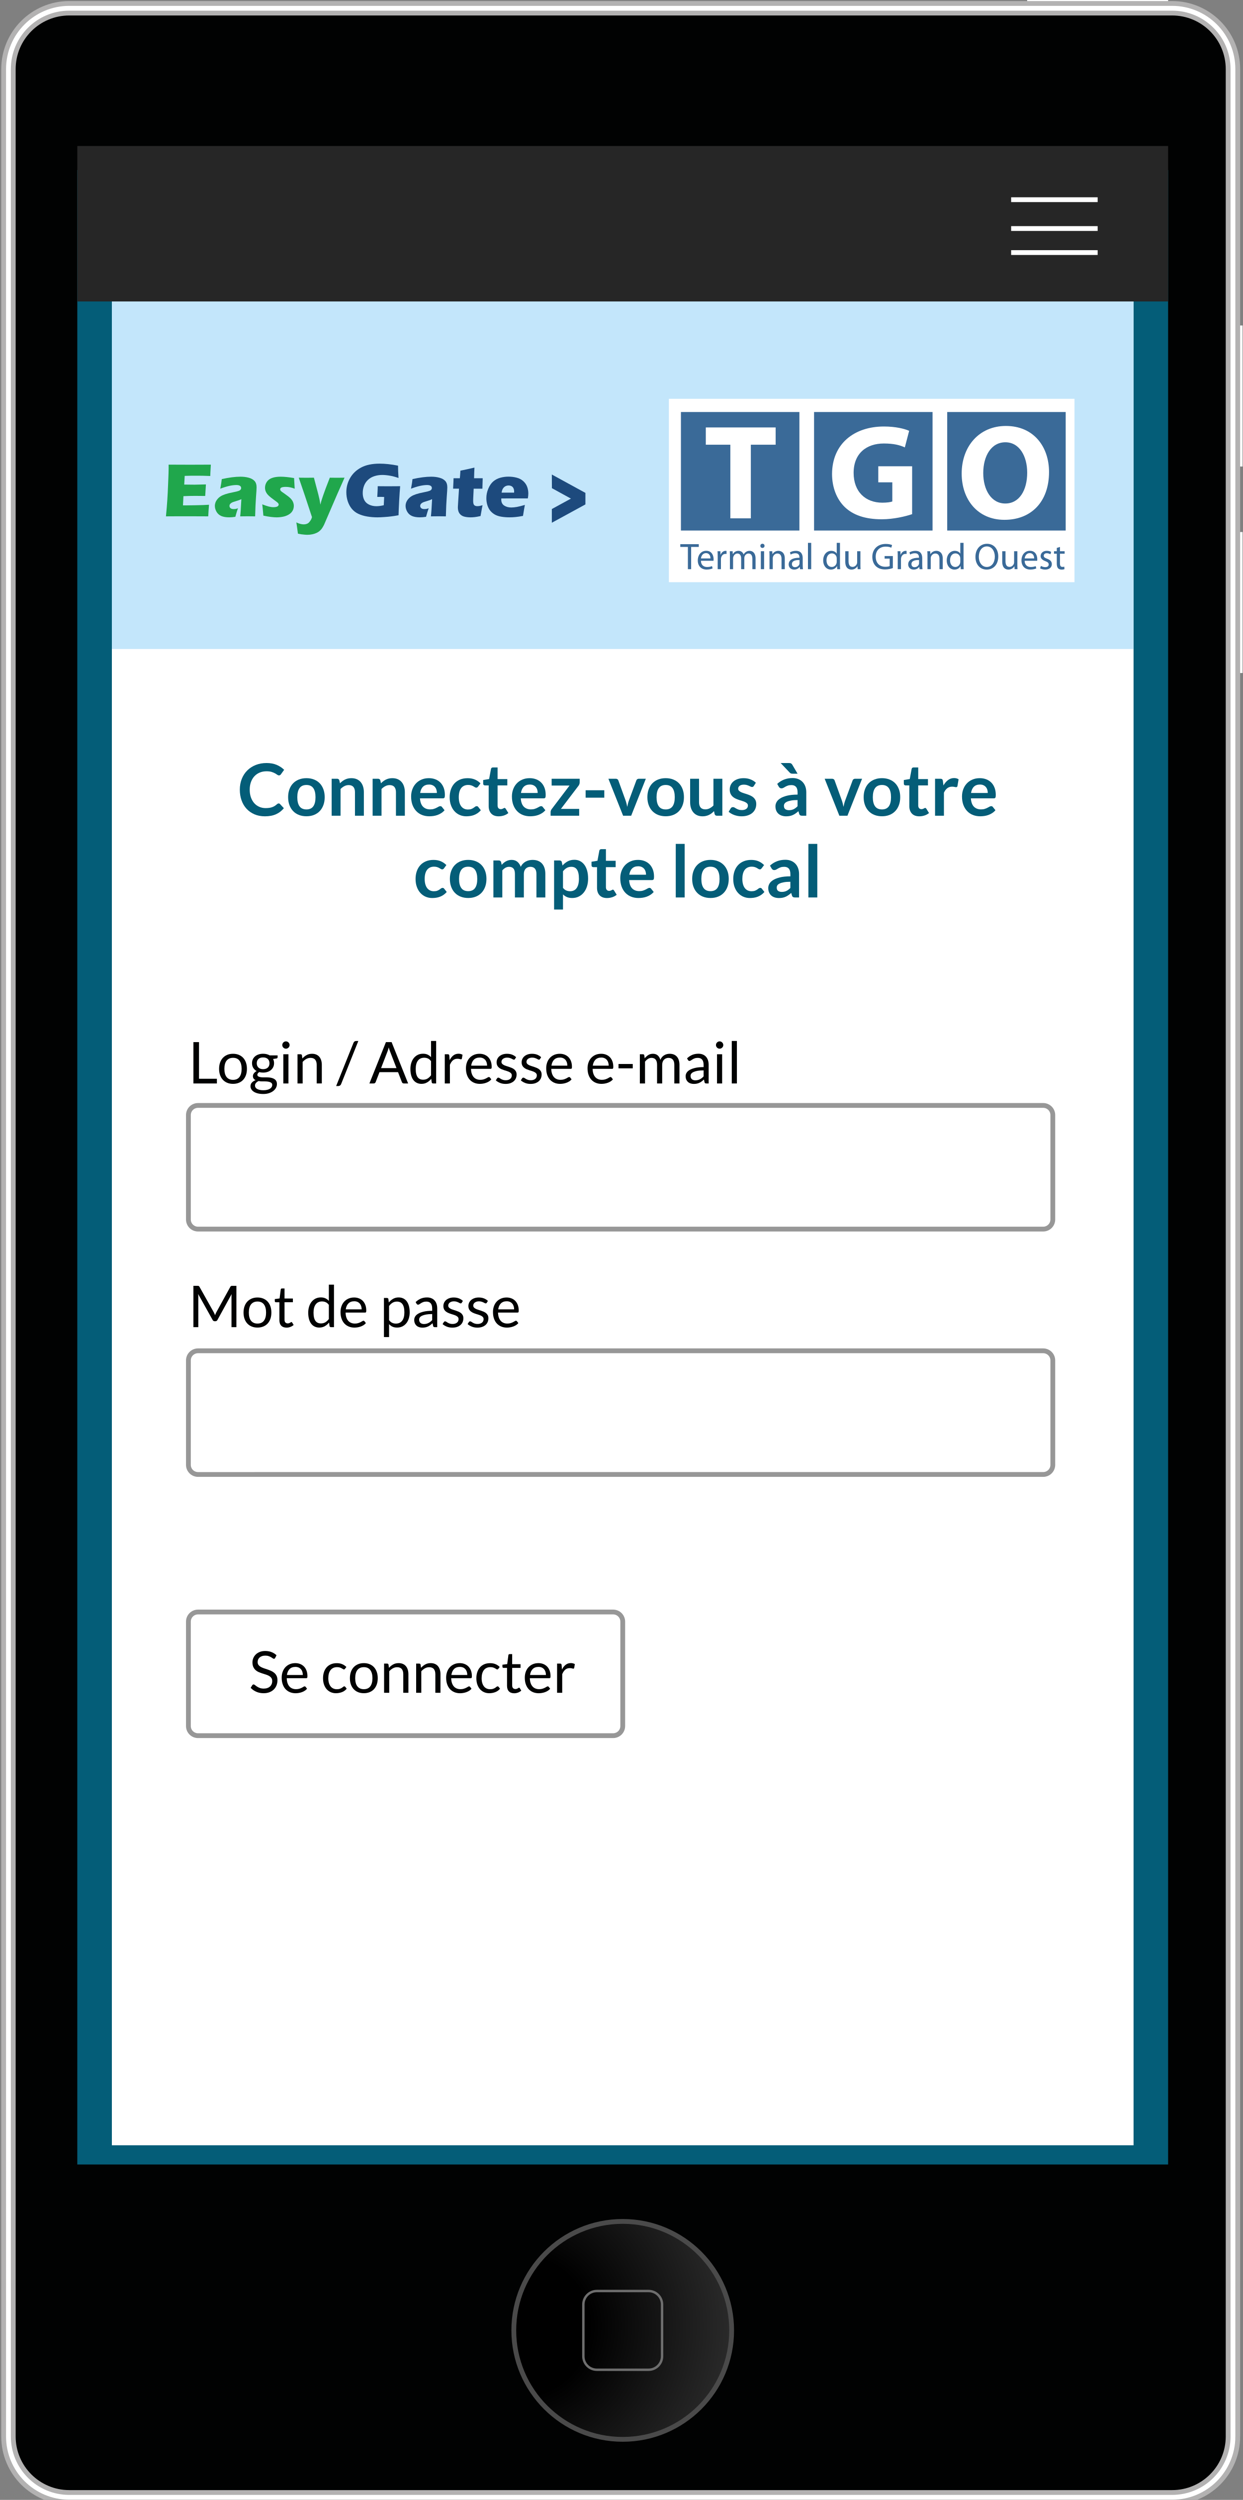 <?xml version="1.0" encoding="utf-8"?>
<!-- Generator: Adobe Illustrator 16.0.0, SVG Export Plug-In . SVG Version: 6.00 Build 0)  -->
<!DOCTYPE svg PUBLIC "-//W3C//DTD SVG 1.1//EN" "http://www.w3.org/Graphics/SVG/1.1/DTD/svg11.dtd">
<svg version="1.1" id="Calque_1" xmlns="http://www.w3.org/2000/svg" xmlns:xlink="http://www.w3.org/1999/xlink" x="0px" y="0px"
	 width="258.667px" height="520px" viewBox="0 0 258.667 520" enable-background="new 0 0 258.667 520" xml:space="preserve">
<rect x="0" y="0" width="258.667" height="520" fill="#808080" stroke="none"/>
<rect x="256.576" y="67.705" fill="#FFFFFF" width="2" height="29.334"/>
<rect x="256.576" y="110.664" fill="#FFFFFF" width="2" height="29.334"/>
<rect x="213.751" y="-0.281" fill="#FFFFFF" width="29.332" height="2"/>
<g>
	<path fill="#010202" d="M256.576,506.813c0,6.986-5.666,12.652-12.652,12.652H14.41c-6.986,0-12.652-5.666-12.652-12.652V14.371
		c0-6.986,5.666-12.652,12.652-12.652h229.513c6.986,0,12.652,5.666,12.652,12.652V506.813L256.576,506.813z"/>
	<path fill="none" stroke="#B3B2B2" stroke-width="3" stroke-miterlimit="10" d="M256.576,506.813
		c0,6.986-5.666,12.652-12.652,12.652H14.41c-6.986,0-12.652-5.666-12.652-12.652V14.371c0-6.986,5.666-12.652,12.652-12.652
		h229.513c6.986,0,12.652,5.666,12.652,12.652V506.813L256.576,506.813z"/>
	<path fill="none" stroke="#FFFFFF" stroke-miterlimit="10" d="M256.576,506.813c0,6.986-5.666,12.652-12.652,12.652H14.41
		c-6.986,0-12.652-5.666-12.652-12.652V14.371c0-6.986,5.666-12.652,12.652-12.652h229.513c6.986,0,12.652,5.666,12.652,12.652
		V506.813L256.576,506.813z"/>
</g>
<rect x="16.086" y="35.369" fill="#045D78" width="226.998" height="414.869"/>
<rect x="23.281" y="31.369" fill="#FFFFFF" width="212.611" height="414.869"/>
<rect x="23.281" y="62.617" fill="#C3E6FB" width="212.611" height="72.381"/>
<rect x="16.086" y="30.369" fill="#262626" width="226.998" height="32.336"/>
<radialGradient id="SVGID_1_" cx="403.293" cy="804.851" r="43.571" gradientTransform="matrix(1 0 0 1 -295.2 -320.981)" gradientUnits="userSpaceOnUse">
	<stop  offset="0.335" style="stop-color:#000000"/>
	<stop  offset="1" style="stop-color:#292929"/>
</radialGradient>
<circle fill="url(#SVGID_1_)" stroke="#4A4A4A" stroke-miterlimit="10" cx="129.588" cy="484.742" r="22.667"/>
<path fill="none" stroke="#6E6E6E" stroke-width="0.5" stroke-miterlimit="10" d="M137.777,490.123c0,1.553-1.257,2.809-2.807,2.809
	h-10.764c-1.549,0-2.81-1.256-2.81-2.809v-10.762c0-1.553,1.261-2.809,2.81-2.809h10.764c1.55,0,2.807,1.256,2.807,2.809V490.123z"
	/>
<line fill="none" stroke="#FFFFFF" stroke-miterlimit="10" x1="210.419" y1="41.537" x2="228.419" y2="41.537"/>
<line fill="none" stroke="#FFFFFF" stroke-miterlimit="10" x1="210.419" y1="47.537" x2="228.419" y2="47.537"/>
<line fill="none" stroke="#FFFFFF" stroke-miterlimit="10" x1="210.419" y1="52.537" x2="228.419" y2="52.537"/>
<g>
	<path id="path3381_9_" fill="#20A74C" d="M34.534,107.406c0.133-1.355,0.226-2.49,0.283-3.404c0.063-0.914,0.124-2.127,0.181-3.639
		c0.064-1.518,0.096-2.525,0.096-3.02l-0.009-0.693c1.241,0.012,2.741,0.016,4.5,0.016c1.622,0,3.053-0.004,4.294-0.016l-0.016,0.26
		c-0.006,0.064-0.02,0.293-0.041,0.688l-0.047,0.857c-0.011,0.184-0.016,0.371-0.016,0.559c-1.014-0.041-1.863-0.061-2.553-0.061
		c-0.757,0-1.268,0.002-1.536,0.006c-0.263,0-0.675,0.012-1.235,0.031l-0.096,1.805c0.62,0.016,1.341,0.023,2.166,0.023
		c0.294,0,1.079-0.018,2.347-0.055c-0.051,0.672-0.1,1.473-0.148,2.404c-0.909-0.012-1.606-0.018-2.095-0.018
		c-0.727,0-1.537,0.02-2.436,0.057l-0.094,1.914h0.905c0.268,0,0.823-0.008,1.663-0.023l1.631-0.041
		c0.241-0.004,0.646-0.025,1.215-0.063c-0.064,0.777-0.117,1.582-0.159,2.412c-1.283-0.012-2.687-0.016-4.217-0.016l-3.465,0.008
		L34.534,107.406z"/>
	<path id="path3384_9_" fill="#20A74C" d="M45.839,101.654c0.1-0.52,0.163-0.877,0.189-1.072c0.027-0.199,0.068-0.508,0.127-0.928
		c1.513-0.332,2.812-0.498,3.897-0.498c0.622,0,1.188,0.072,1.704,0.213c0.514,0.137,0.915,0.359,1.205,0.67
		s0.434,0.754,0.434,1.332c0,0.293-0.039,0.955-0.119,1.984c-0.079,1.029-0.139,2.381-0.182,4.051
		c-0.513-0.012-1.026-0.016-1.535-0.016c-0.495,0-1.019,0.004-1.576,0.016c0.074-0.578,0.153-1.771,0.244-3.578
		c-0.199,0.096-0.358,0.164-0.473,0.205c-0.109,0.041-0.307,0.105-0.589,0.189c-0.286,0.084-0.509,0.154-0.671,0.213
		c-0.159,0.057-0.298,0.131-0.418,0.221c-0.115,0.09-0.199,0.182-0.252,0.275c-0.049,0.096-0.07,0.199-0.07,0.314
		c0,0.18,0.07,0.332,0.211,0.457c0.143,0.127,0.368,0.189,0.678,0.189c0.111,0,0.229-0.008,0.356-0.023
		c0.125-0.021,0.298-0.068,0.518-0.141c-0.152,0.402-0.334,0.994-0.542,1.771c-0.453,0.074-0.881,0.111-1.285,0.111
		c-0.649,0-1.195-0.09-1.631-0.27c-0.43-0.184-0.764-0.477-1-0.881c-0.23-0.406-0.348-0.811-0.348-1.215
		c0-0.246,0.043-0.488,0.127-0.725c0.09-0.236,0.226-0.467,0.411-0.693c0.182-0.227,0.397-0.418,0.644-0.574
		c0.248-0.164,0.584-0.314,1.009-0.457c0.432-0.141,0.976-0.277,1.631-0.402c0.274-0.053,0.522-0.107,0.748-0.166
		c0.231-0.063,0.396-0.115,0.488-0.156c0.1-0.047,0.18-0.1,0.237-0.158c0.062-0.063,0.109-0.125,0.135-0.189
		c0.026-0.068,0.038-0.139,0.038-0.213c0-0.199-0.083-0.352-0.251-0.457c-0.168-0.109-0.416-0.164-0.74-0.164
		C48.285,100.891,47.168,101.145,45.839,101.654z"/>
	<path id="path3386_9_" fill="#20A74C" d="M54.805,107.256c-0.021-0.23-0.042-0.473-0.063-0.725
		c-0.021-0.258-0.056-0.609-0.103-1.057l-0.063-0.566c0.509,0.199,0.947,0.35,1.315,0.449c0.367,0.094,0.706,0.143,1.017,0.143
		c0.259,0,0.466-0.025,0.623-0.072c0.161-0.047,0.28-0.115,0.353-0.205c0.074-0.088,0.112-0.182,0.112-0.275
		c0-0.084-0.03-0.164-0.088-0.244c-0.053-0.084-0.177-0.197-0.368-0.34c-0.433-0.314-0.813-0.6-1.145-0.857
		c-0.325-0.258-0.574-0.486-0.739-0.686c-0.164-0.199-0.29-0.414-0.38-0.646c-0.084-0.23-0.126-0.471-0.126-0.717
		c0-0.436,0.122-0.842,0.37-1.221c0.253-0.379,0.619-0.652,1.104-0.82c0.487-0.174,1.08-0.26,1.78-0.26
		c0.729,0,1.662,0.094,2.795,0.283l0.128,2.215c-0.637-0.252-1.247-0.379-1.836-0.379c-0.415,0-0.717,0.043-0.907,0.127
		c-0.183,0.084-0.274,0.213-0.274,0.387c0,0.057,0.01,0.111,0.031,0.164c0.021,0.053,0.058,0.107,0.11,0.166
		c0.058,0.057,0.125,0.117,0.207,0.182c0.081,0.057,0.28,0.197,0.596,0.416c0.315,0.223,0.563,0.402,0.741,0.545
		c0.296,0.23,0.518,0.447,0.671,0.646c0.157,0.193,0.275,0.402,0.354,0.629c0.083,0.221,0.125,0.455,0.125,0.701
		c0,0.373-0.092,0.717-0.275,1.033c-0.18,0.311-0.451,0.568-0.818,0.779c-0.364,0.211-0.759,0.355-1.185,0.434
		c-0.425,0.084-0.862,0.127-1.313,0.127c-0.304,0-0.688-0.027-1.15-0.08C55.949,107.479,55.417,107.387,54.805,107.256z"/>
	<path id="path3388_9_" fill="#20A74C" d="M62,111.006c-0.166-1.256-0.275-2.035-0.332-2.34c0.332,0.158,0.623,0.266,0.875,0.322
		c0.256,0.059,0.477,0.086,0.661,0.086c0.192,0,0.374-0.023,0.542-0.078c0.175-0.051,0.312-0.117,0.411-0.195
		c0.099-0.074,0.207-0.189,0.323-0.348c0.119-0.158,0.209-0.293,0.266-0.41c0.059-0.109,0.115-0.27,0.175-0.48l-1.48-4.482
		l-1.268-3.719c0.783,0.01,1.329,0.016,1.644,0.016c0.37,0,0.87-0.006,1.507-0.016c0.1,0.404,0.285,1.104,0.552,2.096
		c0.272,0.992,0.469,1.77,0.591,2.332c0.067,0.311,0.134,0.703,0.196,1.182l0.167-0.631c0.053-0.166,0.111-0.359,0.179-0.574
		c0.069-0.215,0.158-0.473,0.26-0.773l0.514-1.432l0.85-2.199c0.66,0.01,1.154,0.016,1.491,0.016c0.294,0,0.818-0.006,1.574-0.016
		l-1.521,3.436l-2.749,6.373c-0.181,0.357-0.35,0.641-0.511,0.852c-0.153,0.189-0.32,0.354-0.498,0.496
		c-0.166,0.131-0.35,0.24-0.543,0.33c-0.263,0.121-0.552,0.217-0.867,0.283c-0.347,0.074-0.699,0.111-1.057,0.111
		c-0.16,0-0.378-0.012-0.646-0.039c-0.268-0.021-0.484-0.045-0.653-0.072C62.492,111.111,62.273,111.068,62,111.006z"/>
	<path id="path3369_9_" fill="#1D4A7D" d="M78.603,101.135c0.719,0.01,1.404,0.016,2.058,0.016c1.112,0,1.983-0.006,2.613-0.016
		c-0.064,0.719-0.139,1.738-0.213,3.055c-0.066,1.32-0.109,2.314-0.125,2.986c-0.604,0.111-1.104,0.191-1.504,0.236
		c-0.394,0.055-0.871,0.098-1.425,0.135c-0.559,0.043-1.056,0.064-1.491,0.064c-0.715,0-1.416-0.059-2.103-0.174
		c-0.689-0.115-1.308-0.303-1.853-0.561c-0.541-0.256-0.992-0.605-1.354-1.047c-0.363-0.441-0.643-0.965-0.845-1.568
		c-0.193-0.604-0.29-1.229-0.29-1.875c0-1.066,0.266-2.057,0.796-2.971c0.529-0.914,1.291-1.637,2.284-2.166
		c1-0.535,2.284-0.805,3.86-0.805c1.15,0,2.424,0.141,3.822,0.418c0,0.768,0.033,1.621,0.102,2.563
		c-0.379-0.127-0.684-0.223-0.921-0.285c-0.23-0.068-0.504-0.129-0.818-0.182c-0.312-0.057-0.607-0.1-0.894-0.125
		c-0.277-0.027-0.526-0.039-0.747-0.039c-0.576,0-1.124,0.084-1.638,0.25c-0.515,0.164-0.959,0.418-1.332,0.766
		c-0.368,0.342-0.643,0.75-0.827,1.229c-0.184,0.479-0.275,0.982-0.275,1.514c0,0.541,0.103,1.023,0.314,1.449
		c0.21,0.42,0.543,0.74,1,0.961c0.458,0.221,0.966,0.332,1.528,0.332c0.468,0,0.979-0.068,1.538-0.205l0.085-1.711
		c-0.341-0.016-0.544-0.023-0.606-0.023l-0.833,0.008l0.054-0.969c0.005-0.105,0.014-0.254,0.022-0.449
		C78.599,101.746,78.603,101.475,78.603,101.135L78.603,101.135z"/>
	<path id="path3372_9_" fill="#1D4A7D" d="M85.529,101.654c0.099-0.52,0.161-0.877,0.189-1.072c0.024-0.199,0.067-0.508,0.125-0.928
		c1.514-0.332,2.814-0.498,3.899-0.498c0.622,0,1.188,0.072,1.703,0.213c0.514,0.137,0.916,0.359,1.206,0.67
		c0.287,0.311,0.433,0.754,0.433,1.332c0,0.293-0.038,0.955-0.118,1.984c-0.079,1.029-0.14,2.381-0.182,4.051
		c-0.514-0.012-1.027-0.016-1.538-0.016c-0.491,0-1.018,0.004-1.574,0.016c0.074-0.578,0.157-1.771,0.246-3.578
		c-0.2,0.096-0.358,0.164-0.474,0.205c-0.11,0.041-0.307,0.105-0.59,0.189c-0.286,0.084-0.508,0.154-0.671,0.213
		c-0.158,0.057-0.297,0.131-0.417,0.221c-0.115,0.09-0.202,0.182-0.252,0.275c-0.049,0.096-0.073,0.199-0.073,0.314
		c0,0.18,0.073,0.332,0.214,0.457c0.143,0.127,0.369,0.189,0.679,0.189c0.107,0,0.227-0.008,0.354-0.023
		c0.124-0.021,0.299-0.068,0.521-0.141c-0.153,0.402-0.333,0.994-0.547,1.771c-0.451,0.074-0.878,0.111-1.283,0.111
		c-0.65,0-1.195-0.09-1.629-0.27c-0.431-0.184-0.766-0.477-1-0.881c-0.234-0.406-0.35-0.811-0.35-1.215
		c0-0.246,0.044-0.488,0.128-0.725c0.088-0.236,0.225-0.467,0.407-0.693c0.187-0.227,0.401-0.418,0.648-0.574
		c0.248-0.164,0.584-0.314,1.008-0.457c0.431-0.141,0.973-0.277,1.632-0.402c0.273-0.053,0.521-0.107,0.748-0.166
		c0.229-0.063,0.394-0.115,0.487-0.156c0.101-0.047,0.181-0.1,0.237-0.158c0.063-0.063,0.106-0.125,0.133-0.189
		c0.027-0.068,0.04-0.139,0.04-0.213c0-0.199-0.084-0.352-0.252-0.457c-0.169-0.109-0.416-0.164-0.741-0.164
		C87.973,100.891,86.857,101.145,85.529,101.654L85.529,101.654z"/>
	<path id="path3374_9_" fill="#1D4A7D" d="M100.418,105.09c-0.093,0.439-0.176,0.871-0.243,1.291l-0.173,0.961
		c-0.521,0.115-0.926,0.189-1.222,0.221c-0.289,0.033-0.57,0.049-0.842,0.049c-0.447,0-0.844-0.041-1.192-0.119
		c-0.346-0.072-0.634-0.211-0.864-0.408c-0.233-0.207-0.389-0.439-0.473-0.703c-0.086-0.262-0.128-0.541-0.128-0.834
		c0-0.055,0.003-0.146,0.01-0.275c0.004-0.137,0.021-0.438,0.053-0.9l0.174-2.725h-1.227c0.024-0.363,0.048-0.84,0.069-1.434
		l0.022-0.734h1.31c0.031-0.24,0.07-0.77,0.119-1.582l1.346-0.277c0.248-0.047,0.773-0.168,1.575-0.361
		c-0.036,0.688-0.063,1.428-0.077,2.221h1.794c-0.04,1.094-0.063,1.816-0.063,2.168h-1.813l-0.094,1.969
		c-0.011,0.295-0.015,0.484-0.015,0.568c0,0.252,0.025,0.461,0.077,0.629c0.06,0.17,0.154,0.289,0.291,0.363
		c0.143,0.074,0.3,0.109,0.465,0.109c0.128,0,0.258-0.008,0.395-0.023C99.833,105.242,100.074,105.184,100.418,105.09z"/>
	<path id="path3376_9_" fill="#1D4A7D" d="M109.228,105.027c-0.069,0.314-0.199,1.074-0.394,2.285
		c-0.61,0.119-1.123,0.197-1.536,0.234c-0.415,0.043-0.836,0.064-1.26,0.064c-0.628,0-1.201-0.045-1.727-0.135
		c-0.526-0.084-0.979-0.236-1.363-0.457c-0.38-0.221-0.695-0.494-0.954-0.818c-0.258-0.332-0.451-0.723-0.589-1.174
		c-0.133-0.453-0.196-0.918-0.196-1.396c0-0.672,0.132-1.328,0.4-1.969c0.269-0.646,0.612-1.15,1.032-1.514
		c0.426-0.361,0.914-0.619,1.464-0.771c0.555-0.152,1.118-0.229,1.695-0.229c0.599,0,1.169,0.07,1.709,0.213
		c0.546,0.137,1.008,0.379,1.386,0.725s0.647,0.738,0.805,1.174c0.161,0.436,0.244,0.906,0.244,1.41
		c0,0.301-0.035,0.633-0.104,1.002l-5.521,0.008c-0.007,0.084-0.008,0.16-0.008,0.229c0,0.566,0.203,0.984,0.606,1.252
		c0.405,0.268,0.898,0.402,1.481,0.402c0.347,0,0.74-0.041,1.183-0.119C108.026,105.359,108.578,105.221,109.228,105.027
		L109.228,105.027z M104.382,102.473h2.602c0.004-0.088,0.007-0.164,0.007-0.229c0-0.271-0.05-0.506-0.15-0.699
		c-0.094-0.195-0.233-0.336-0.417-0.428c-0.178-0.088-0.38-0.133-0.606-0.133c-0.156,0-0.31,0.025-0.456,0.078
		c-0.149,0.047-0.282,0.121-0.401,0.221c-0.116,0.096-0.214,0.205-0.293,0.332c-0.08,0.125-0.137,0.25-0.173,0.369
		C104.457,102.1,104.418,102.264,104.382,102.473z"/>
	<path id="path3378_9_" fill="#1D4A7D" d="M114.837,108.736v-2.852l3.971-2.168l-3.956-2.174l-0.015-2.836l6.988,3.82v2.396
		L114.837,108.736z"/>
</g>
<g>
	<path fill="#045D78" d="M57.991,167.123c0.109,0,0.205,0.043,0.285,0.128l0.795,0.862c-0.439,0.545-0.981,0.963-1.625,1.252
		c-0.643,0.29-1.412,0.436-2.313,0.436c-0.805,0-1.529-0.138-2.171-0.413c-0.643-0.274-1.191-0.657-1.646-1.147
		c-0.455-0.489-0.804-1.074-1.046-1.755c-0.243-0.68-0.364-1.422-0.364-2.228c0-0.814,0.136-1.561,0.405-2.238
		s0.648-1.262,1.139-1.751c0.491-0.49,1.078-0.871,1.76-1.145c0.683-0.272,1.436-0.408,2.262-0.408c0.805,0,1.509,0.129,2.111,0.386
		c0.602,0.258,1.118,0.6,1.549,1.024l-0.676,0.938c-0.039,0.06-0.091,0.112-0.153,0.157c-0.063,0.045-0.149,0.067-0.259,0.067
		c-0.115,0-0.232-0.045-0.354-0.135c-0.119-0.09-0.271-0.188-0.457-0.293c-0.186-0.104-0.418-0.202-0.701-0.292
		c-0.281-0.09-0.641-0.135-1.076-0.135c-0.51,0-0.979,0.089-1.406,0.266c-0.427,0.178-0.795,0.432-1.104,0.762
		c-0.306,0.33-0.546,0.731-0.719,1.203c-0.173,0.473-0.26,1.004-0.26,1.594c0,0.61,0.087,1.153,0.26,1.628
		c0.173,0.475,0.406,0.875,0.701,1.2c0.295,0.325,0.643,0.573,1.043,0.746c0.398,0.173,0.83,0.259,1.289,0.259
		c0.275,0,0.524-0.016,0.747-0.045c0.222-0.03,0.428-0.078,0.615-0.143c0.188-0.065,0.364-0.148,0.532-0.251
		c0.167-0.103,0.334-0.229,0.498-0.379c0.051-0.045,0.103-0.081,0.158-0.109C57.866,167.137,57.926,167.123,57.991,167.123z"/>
	<path fill="#045D78" d="M63.774,161.865c0.574,0,1.096,0.093,1.563,0.278c0.468,0.185,0.866,0.447,1.196,0.787
		c0.33,0.34,0.584,0.755,0.765,1.245c0.181,0.49,0.271,1.037,0.271,1.643c0,0.61-0.09,1.16-0.271,1.649
		c-0.181,0.49-0.435,0.908-0.765,1.253c-0.33,0.345-0.729,0.61-1.196,0.795c-0.467,0.185-0.989,0.277-1.563,0.277
		c-0.576,0-1.098-0.093-1.568-0.277c-0.47-0.185-0.871-0.45-1.203-0.795c-0.333-0.345-0.59-0.763-0.773-1.253
		c-0.182-0.489-0.273-1.039-0.273-1.649c0-0.605,0.092-1.152,0.273-1.643c0.184-0.49,0.44-0.905,0.773-1.245
		c0.332-0.34,0.733-0.603,1.203-0.787C62.676,161.958,63.198,161.865,63.774,161.865z M63.774,168.368
		c0.64,0,1.113-0.215,1.42-0.645c0.309-0.431,0.462-1.061,0.462-1.891s-0.153-1.462-0.462-1.897c-0.307-0.435-0.78-0.652-1.42-0.652
		c-0.65,0-1.131,0.219-1.439,0.656c-0.311,0.438-0.466,1.068-0.466,1.894s0.155,1.454,0.466,1.887
		C62.643,168.152,63.124,168.368,63.774,168.368z"/>
	<path fill="#045D78" d="M69.016,169.681v-7.695h1.132c0.239,0,0.397,0.113,0.473,0.338l0.128,0.607
		c0.154-0.16,0.318-0.305,0.49-0.435c0.174-0.131,0.355-0.243,0.549-0.338c0.192-0.095,0.398-0.168,0.618-0.218
		c0.22-0.05,0.46-0.075,0.72-0.075c0.42,0,0.793,0.071,1.117,0.214c0.325,0.143,0.597,0.343,0.814,0.601
		c0.217,0.257,0.383,0.564,0.494,0.922c0.113,0.357,0.17,0.752,0.17,1.182v4.897h-1.853v-4.897c0-0.47-0.109-0.834-0.325-1.091
		c-0.219-0.258-0.545-0.387-0.98-0.387c-0.32,0-0.619,0.072-0.9,0.218c-0.279,0.145-0.545,0.342-0.794,0.592v5.565H69.016z"/>
	<path fill="#045D78" d="M77.543,169.681v-7.695h1.132c0.241,0,0.397,0.113,0.473,0.338l0.128,0.607
		c0.154-0.16,0.318-0.305,0.491-0.435c0.173-0.131,0.354-0.243,0.548-0.338c0.192-0.095,0.398-0.168,0.617-0.218
		c0.221-0.05,0.461-0.075,0.721-0.075c0.42,0,0.793,0.071,1.118,0.214c0.324,0.143,0.595,0.343,0.813,0.601
		c0.218,0.257,0.383,0.564,0.494,0.922c0.113,0.357,0.17,0.752,0.17,1.182v4.897h-1.853v-4.897c0-0.47-0.11-0.834-0.327-1.091
		c-0.217-0.258-0.543-0.387-0.979-0.387c-0.319,0-0.62,0.072-0.899,0.218c-0.28,0.145-0.546,0.342-0.795,0.592v5.565H77.543z"/>
	<path fill="#045D78" d="M89.25,161.865c0.485,0,0.932,0.078,1.339,0.233c0.407,0.154,0.759,0.381,1.054,0.679
		c0.295,0.297,0.525,0.662,0.691,1.095c0.164,0.433,0.246,0.926,0.246,1.481c0,0.14-0.006,0.256-0.02,0.349
		c-0.012,0.093-0.033,0.165-0.066,0.217c-0.033,0.053-0.076,0.091-0.133,0.113c-0.054,0.022-0.125,0.033-0.209,0.033h-4.756
		c0.056,0.79,0.27,1.37,0.639,1.74c0.37,0.37,0.859,0.555,1.47,0.555c0.3,0,0.559-0.034,0.776-0.104
		c0.219-0.07,0.407-0.147,0.57-0.232c0.162-0.085,0.305-0.163,0.428-0.232c0.121-0.07,0.24-0.105,0.355-0.105
		c0.075,0,0.141,0.015,0.195,0.045c0.054,0.03,0.102,0.072,0.143,0.128l0.539,0.675c-0.204,0.24-0.435,0.441-0.689,0.604
		c-0.255,0.163-0.521,0.293-0.799,0.391c-0.277,0.097-0.561,0.166-0.848,0.206c-0.287,0.04-0.566,0.06-0.836,0.06
		c-0.535,0-1.032-0.089-1.492-0.266c-0.461-0.178-0.86-0.44-1.2-0.788c-0.34-0.348-0.606-0.777-0.804-1.29
		c-0.193-0.513-0.291-1.106-0.291-1.781c0-0.524,0.085-1.019,0.255-1.481c0.169-0.462,0.414-0.864,0.731-1.207
		c0.317-0.343,0.705-0.614,1.162-0.813C88.159,161.966,88.675,161.865,89.25,161.865z M89.288,163.193
		c-0.539,0-0.962,0.152-1.268,0.457c-0.305,0.306-0.5,0.738-0.584,1.298h3.48c0-0.24-0.033-0.466-0.1-0.679
		c-0.063-0.213-0.164-0.398-0.299-0.559c-0.135-0.161-0.305-0.286-0.51-0.379C89.802,163.238,89.563,163.193,89.288,163.193z"/>
	<path fill="#045D78" d="M99.495,163.613c-0.054,0.07-0.107,0.125-0.16,0.165c-0.053,0.04-0.129,0.06-0.229,0.06
		c-0.096,0-0.188-0.028-0.277-0.086c-0.092-0.058-0.198-0.122-0.323-0.195c-0.126-0.072-0.273-0.137-0.446-0.194
		c-0.172-0.058-0.387-0.087-0.641-0.087c-0.324,0-0.61,0.06-0.855,0.177c-0.246,0.117-0.449,0.286-0.611,0.506
		c-0.162,0.221-0.283,0.486-0.363,0.799s-0.121,0.666-0.121,1.062c0,0.41,0.045,0.774,0.132,1.095
		c0.088,0.32,0.214,0.589,0.378,0.807c0.166,0.217,0.366,0.382,0.602,0.495c0.234,0.112,0.499,0.168,0.795,0.168
		c0.295,0,0.533-0.036,0.716-0.108c0.183-0.072,0.335-0.152,0.461-0.24c0.125-0.087,0.234-0.167,0.326-0.24
		c0.093-0.072,0.196-0.108,0.312-0.108c0.15,0,0.262,0.058,0.338,0.173l0.532,0.675c-0.206,0.24-0.428,0.441-0.667,0.604
		c-0.24,0.163-0.49,0.293-0.747,0.391c-0.257,0.097-0.523,0.166-0.8,0.206c-0.273,0.04-0.546,0.06-0.816,0.06
		c-0.475,0-0.922-0.089-1.342-0.266c-0.42-0.178-0.787-0.438-1.1-0.776s-0.561-0.757-0.742-1.249
		c-0.183-0.492-0.273-1.054-0.273-1.684c0-0.565,0.081-1.089,0.242-1.571c0.164-0.482,0.402-0.9,0.717-1.253
		c0.315-0.353,0.706-0.629,1.171-0.828c0.466-0.2,1-0.301,1.604-0.301c0.574,0,1.078,0.093,1.512,0.278s0.821,0.449,1.166,0.795
		L99.495,163.613z"/>
	<path fill="#045D78" d="M103.771,169.801c-0.665,0-1.179-0.188-1.538-0.566c-0.359-0.377-0.539-0.898-0.539-1.563v-4.298h-0.78
		c-0.101,0-0.187-0.032-0.259-0.098c-0.072-0.064-0.108-0.162-0.108-0.292v-0.735l1.237-0.202l0.39-2.101
		c0.02-0.1,0.065-0.177,0.139-0.232c0.071-0.055,0.164-0.082,0.273-0.082h0.961v2.422h2.024v1.32h-2.024v4.17
		c0,0.24,0.06,0.428,0.179,0.563c0.121,0.135,0.281,0.203,0.48,0.203c0.115,0,0.213-0.014,0.289-0.042
		c0.077-0.027,0.145-0.056,0.202-0.086c0.057-0.03,0.108-0.059,0.154-0.086c0.045-0.027,0.09-0.042,0.134-0.042
		c0.057,0,0.101,0.015,0.136,0.042c0.035,0.027,0.072,0.068,0.112,0.123l0.556,0.9c-0.271,0.225-0.579,0.396-0.931,0.51
		C104.508,169.743,104.145,169.801,103.771,169.801z"/>
	<path fill="#045D78" d="M110.228,161.865c0.485,0,0.931,0.078,1.339,0.233c0.406,0.154,0.759,0.381,1.054,0.679
		c0.296,0.297,0.524,0.662,0.69,1.095c0.165,0.433,0.246,0.926,0.246,1.481c0,0.14-0.006,0.256-0.018,0.349
		c-0.012,0.093-0.035,0.165-0.067,0.217c-0.033,0.053-0.076,0.091-0.132,0.113c-0.055,0.022-0.125,0.033-0.21,0.033h-4.755
		c0.055,0.79,0.268,1.37,0.637,1.74c0.371,0.37,0.86,0.555,1.471,0.555c0.299,0,0.559-0.034,0.776-0.104
		c0.217-0.07,0.407-0.147,0.57-0.232c0.161-0.085,0.305-0.163,0.427-0.232c0.123-0.07,0.241-0.105,0.356-0.105
		c0.075,0,0.141,0.015,0.195,0.045c0.054,0.03,0.103,0.072,0.142,0.128l0.541,0.675c-0.205,0.24-0.436,0.441-0.691,0.604
		c-0.254,0.163-0.52,0.293-0.797,0.391c-0.278,0.097-0.561,0.166-0.848,0.206c-0.289,0.04-0.566,0.06-0.838,0.06
		c-0.535,0-1.031-0.089-1.491-0.266c-0.46-0.178-0.86-0.44-1.2-0.788c-0.34-0.348-0.607-0.777-0.803-1.29
		c-0.196-0.513-0.293-1.106-0.293-1.781c0-0.524,0.086-1.019,0.256-1.481s0.414-0.864,0.73-1.207
		c0.318-0.343,0.706-0.614,1.163-0.813C109.137,161.966,109.653,161.865,110.228,161.865z M110.264,163.193
		c-0.539,0-0.961,0.152-1.266,0.457c-0.306,0.306-0.5,0.738-0.585,1.298h3.479c0-0.24-0.032-0.466-0.098-0.679
		c-0.064-0.213-0.165-0.398-0.301-0.559c-0.134-0.16-0.304-0.286-0.51-0.379C110.781,163.239,110.542,163.193,110.264,163.193z"/>
	<path fill="#045D78" d="M120.63,162.751c0,0.13-0.023,0.256-0.071,0.379c-0.047,0.122-0.104,0.226-0.168,0.311l-3.66,4.815h3.795
		v1.425h-5.947v-0.772c0-0.085,0.02-0.187,0.06-0.304s0.103-0.229,0.188-0.334l3.69-4.867h-3.721v-1.418h5.835L120.63,162.751
		L120.63,162.751z"/>
	<path fill="#045D78" d="M121.868,164.378h3.885v1.545h-3.885V164.378z"/>
	<path fill="#045D78" d="M131.347,169.681h-1.679l-3.061-7.695h1.537c0.135,0,0.248,0.033,0.34,0.098
		c0.094,0.065,0.157,0.147,0.191,0.248l1.487,4.109c0.084,0.24,0.155,0.476,0.213,0.705c0.06,0.23,0.108,0.46,0.153,0.69
		c0.045-0.23,0.097-0.46,0.154-0.69c0.057-0.229,0.131-0.465,0.221-0.705l1.522-4.109c0.035-0.101,0.098-0.183,0.187-0.248
		c0.091-0.064,0.198-0.098,0.322-0.098h1.464L131.347,169.681z"/>
	<path fill="#045D78" d="M138.533,161.865c0.573,0,1.096,0.093,1.563,0.278c0.467,0.185,0.866,0.447,1.196,0.787
		c0.33,0.34,0.584,0.755,0.765,1.245c0.18,0.49,0.271,1.037,0.271,1.643c0,0.61-0.091,1.16-0.271,1.649
		c-0.181,0.49-0.435,0.908-0.765,1.253c-0.33,0.345-0.729,0.61-1.196,0.795c-0.47,0.185-0.99,0.277-1.563,0.277
		c-0.574,0-1.098-0.093-1.568-0.277c-0.469-0.185-0.868-0.45-1.202-0.795c-0.332-0.345-0.591-0.763-0.771-1.253
		c-0.185-0.489-0.273-1.039-0.273-1.649c0-0.605,0.091-1.152,0.273-1.643c0.182-0.49,0.438-0.905,0.771-1.245
		c0.334-0.34,0.733-0.603,1.202-0.787C137.435,161.958,137.958,161.865,138.533,161.865z M138.533,168.368
		c0.641,0,1.112-0.215,1.422-0.645c0.308-0.431,0.461-1.061,0.461-1.891s-0.153-1.462-0.461-1.897
		c-0.31-0.435-0.781-0.652-1.422-0.652c-0.65,0-1.132,0.219-1.438,0.656c-0.312,0.438-0.466,1.068-0.466,1.894
		s0.154,1.454,0.466,1.887C137.401,168.152,137.882,168.368,138.533,168.368z"/>
	<path fill="#045D78" d="M145.469,161.985v4.891c0,0.47,0.108,0.833,0.325,1.091c0.218,0.258,0.545,0.387,0.979,0.387
		c0.318,0,0.62-0.071,0.898-0.214c0.279-0.143,0.545-0.339,0.795-0.589v-5.565h1.853v7.695h-1.131c-0.24,0-0.396-0.112-0.474-0.338
		l-0.129-0.614c-0.16,0.16-0.323,0.306-0.494,0.438c-0.17,0.132-0.352,0.245-0.543,0.338c-0.192,0.092-0.399,0.164-0.623,0.217
		c-0.223,0.053-0.461,0.079-0.717,0.079c-0.418,0-0.791-0.071-1.112-0.214c-0.322-0.143-0.595-0.344-0.813-0.604
		c-0.22-0.26-0.389-0.569-0.5-0.927c-0.113-0.357-0.168-0.751-0.168-1.181v-4.891L145.469,161.985L145.469,161.985z"/>
	<path fill="#045D78" d="M156.871,163.485c-0.051,0.08-0.104,0.137-0.158,0.169c-0.055,0.032-0.125,0.049-0.209,0.049
		c-0.092,0-0.188-0.025-0.289-0.075c-0.104-0.05-0.223-0.105-0.355-0.169c-0.135-0.063-0.289-0.118-0.461-0.168
		c-0.173-0.05-0.377-0.075-0.609-0.075c-0.367,0-0.654,0.077-0.863,0.232c-0.211,0.155-0.314,0.357-0.314,0.607
		c0,0.165,0.055,0.304,0.161,0.416c0.106,0.112,0.25,0.212,0.429,0.297c0.178,0.085,0.379,0.161,0.604,0.229
		c0.226,0.067,0.455,0.142,0.689,0.221c0.233,0.08,0.465,0.172,0.688,0.274c0.225,0.102,0.427,0.232,0.604,0.39
		c0.176,0.157,0.318,0.347,0.428,0.566c0.104,0.22,0.16,0.485,0.16,0.795c0,0.37-0.067,0.711-0.201,1.023
		c-0.137,0.313-0.332,0.583-0.594,0.811c-0.261,0.228-0.582,0.404-0.965,0.532c-0.382,0.128-0.818,0.191-1.314,0.191
		c-0.266,0-0.523-0.023-0.776-0.071c-0.252-0.048-0.494-0.113-0.728-0.199c-0.231-0.085-0.446-0.185-0.646-0.3
		c-0.197-0.115-0.371-0.24-0.521-0.375l0.428-0.705c0.056-0.085,0.119-0.149,0.195-0.194c0.074-0.045,0.168-0.068,0.283-0.068
		c0.114,0,0.225,0.033,0.326,0.098c0.104,0.065,0.223,0.136,0.355,0.21c0.136,0.075,0.293,0.146,0.477,0.21
		c0.184,0.065,0.413,0.098,0.694,0.098c0.22,0,0.407-0.026,0.565-0.078c0.155-0.053,0.286-0.121,0.391-0.207
		c0.103-0.085,0.177-0.184,0.225-0.296c0.049-0.112,0.071-0.229,0.071-0.349c0-0.18-0.054-0.327-0.162-0.442
		c-0.106-0.115-0.249-0.215-0.427-0.3s-0.381-0.162-0.608-0.229s-0.459-0.141-0.696-0.221c-0.235-0.08-0.47-0.174-0.697-0.281
		c-0.227-0.107-0.43-0.244-0.605-0.409c-0.178-0.165-0.318-0.367-0.429-0.607c-0.106-0.24-0.16-0.529-0.16-0.87
		c0-0.314,0.063-0.614,0.188-0.899c0.125-0.285,0.31-0.534,0.551-0.746c0.244-0.213,0.546-0.383,0.908-0.511
		c0.361-0.127,0.781-0.191,1.256-0.191c0.531,0,1.014,0.088,1.447,0.263c0.437,0.176,0.799,0.405,1.088,0.69L156.871,163.485z"/>
	<path fill="#045D78" d="M167.781,169.681h-0.832c-0.175,0-0.313-0.026-0.412-0.079c-0.101-0.052-0.176-0.158-0.226-0.318
		l-0.166-0.548c-0.192,0.176-0.385,0.329-0.572,0.462c-0.188,0.132-0.382,0.243-0.581,0.333c-0.199,0.091-0.412,0.158-0.638,0.203
		c-0.228,0.045-0.476,0.067-0.75,0.067c-0.326,0-0.625-0.044-0.899-0.132s-0.512-0.22-0.709-0.395
		c-0.197-0.176-0.352-0.395-0.461-0.655c-0.111-0.26-0.166-0.564-0.166-0.91c0-0.291,0.076-0.578,0.229-0.862
		c0.153-0.283,0.405-0.539,0.764-0.767c0.354-0.229,0.826-0.418,1.416-0.568c0.591-0.15,1.323-0.226,2.197-0.226v-0.454
		c0-0.519-0.106-0.903-0.325-1.152c-0.218-0.249-0.533-0.374-0.949-0.374c-0.3,0-0.55,0.035-0.748,0.105
		c-0.201,0.069-0.375,0.148-0.521,0.235c-0.146,0.088-0.283,0.167-0.408,0.236c-0.126,0.07-0.264,0.105-0.413,0.105
		c-0.125,0-0.231-0.032-0.321-0.098c-0.09-0.064-0.162-0.145-0.22-0.24l-0.336-0.592c0.886-0.811,1.951-1.216,3.202-1.216
		c0.449,0,0.852,0.074,1.204,0.222c0.353,0.147,0.649,0.353,0.896,0.615c0.245,0.263,0.432,0.576,0.562,0.941
		c0.127,0.364,0.188,0.765,0.188,1.199v4.863H167.781L167.781,169.681z M164.189,158.716c0.204,0,0.355,0.033,0.453,0.102
		c0.098,0.067,0.186,0.166,0.259,0.296l1.072,1.822h-1.058c-0.142,0-0.254-0.019-0.342-0.056c-0.088-0.038-0.177-0.106-0.267-0.207
		l-1.854-1.957H164.189z M164.18,168.525c0.19,0,0.366-0.017,0.526-0.052c0.157-0.034,0.31-0.086,0.451-0.154
		c0.145-0.069,0.28-0.154,0.413-0.255c0.134-0.101,0.267-0.221,0.4-0.358v-1.288c-0.539,0-0.99,0.034-1.354,0.103
		c-0.363,0.067-0.654,0.154-0.873,0.26c-0.222,0.106-0.377,0.229-0.47,0.371c-0.094,0.141-0.14,0.294-0.14,0.46
		c0,0.328,0.097,0.562,0.289,0.703C163.621,168.455,163.873,168.525,164.18,168.525z"/>
	<path fill="#045D78" d="M176.352,169.681h-1.681l-3.06-7.695h1.537c0.136,0,0.249,0.033,0.343,0.098
		c0.092,0.065,0.154,0.147,0.189,0.248l1.484,4.109c0.084,0.24,0.156,0.476,0.213,0.705c0.06,0.23,0.108,0.46,0.154,0.69
		c0.045-0.23,0.096-0.46,0.153-0.69c0.058-0.229,0.131-0.465,0.222-0.705l1.521-4.109c0.033-0.101,0.098-0.183,0.188-0.248
		c0.09-0.064,0.195-0.098,0.322-0.098h1.462L176.352,169.681z"/>
	<path fill="#045D78" d="M183.539,161.865c0.573,0,1.096,0.093,1.563,0.278c0.469,0.185,0.867,0.447,1.196,0.787
		c0.33,0.34,0.584,0.755,0.765,1.245c0.183,0.49,0.271,1.037,0.271,1.643c0,0.61-0.09,1.16-0.271,1.649
		c-0.181,0.49-0.435,0.908-0.765,1.253c-0.329,0.345-0.729,0.61-1.196,0.795c-0.467,0.185-0.988,0.277-1.563,0.277
		c-0.576,0-1.099-0.093-1.567-0.277c-0.47-0.185-0.871-0.45-1.203-0.795c-0.334-0.345-0.59-0.763-0.771-1.253
		c-0.185-0.489-0.274-1.039-0.274-1.649c0-0.605,0.092-1.152,0.274-1.643c0.182-0.491,0.438-0.905,0.771-1.245
		c0.332-0.34,0.733-0.603,1.203-0.787C182.44,161.958,182.962,161.865,183.539,161.865z M183.539,168.368
		c0.64,0,1.112-0.215,1.422-0.645c0.308-0.431,0.459-1.061,0.459-1.891s-0.151-1.462-0.459-1.897
		c-0.31-0.435-0.782-0.652-1.422-0.652c-0.649,0-1.131,0.219-1.44,0.656c-0.31,0.438-0.466,1.068-0.466,1.894
		s0.156,1.454,0.466,1.887C182.408,168.152,182.887,168.368,183.539,168.368z"/>
	<path fill="#045D78" d="M191.307,169.801c-0.665,0-1.179-0.188-1.537-0.566c-0.36-0.377-0.541-0.898-0.541-1.563v-4.298h-0.778
		c-0.103,0-0.188-0.032-0.26-0.098c-0.072-0.064-0.107-0.162-0.107-0.292v-0.735l1.236-0.202l0.391-2.101
		c0.021-0.1,0.065-0.177,0.14-0.232c0.071-0.055,0.164-0.082,0.272-0.082h0.961v2.422h2.022v1.32h-2.022v4.17
		c0,0.24,0.06,0.428,0.181,0.563c0.118,0.135,0.28,0.203,0.479,0.203c0.114,0,0.213-0.014,0.287-0.042
		c0.078-0.027,0.146-0.056,0.203-0.086c0.061-0.03,0.107-0.059,0.154-0.086c0.045-0.027,0.09-0.042,0.135-0.042
		c0.057,0,0.102,0.015,0.135,0.042c0.035,0.027,0.072,0.068,0.113,0.123l0.557,0.9c-0.271,0.225-0.58,0.396-0.932,0.51
		C192.042,169.743,191.682,169.801,191.307,169.801z"/>
	<path fill="#045D78" d="M194.583,169.681v-7.695h1.086c0.19,0,0.324,0.035,0.397,0.105c0.075,0.07,0.125,0.189,0.149,0.359
		l0.113,0.931c0.273-0.476,0.596-0.851,0.967-1.125c0.369-0.275,0.785-0.413,1.244-0.413c0.381,0,0.694,0.088,0.944,0.263
		l-0.237,1.388c-0.019,0.09-0.049,0.153-0.1,0.191c-0.05,0.037-0.117,0.056-0.202,0.056c-0.073,0-0.178-0.017-0.308-0.052
		c-0.131-0.035-0.303-0.053-0.518-0.053c-0.388,0-0.718,0.106-0.99,0.318c-0.276,0.213-0.508,0.524-0.698,0.934v4.793H194.583
		L194.583,169.681z"/>
	<path fill="#045D78" d="M203.891,161.865c0.485,0,0.933,0.078,1.338,0.233c0.408,0.154,0.76,0.381,1.056,0.679
		c0.295,0.297,0.524,0.662,0.688,1.095c0.166,0.433,0.248,0.926,0.248,1.481c0,0.14-0.007,0.256-0.021,0.349
		c-0.013,0.093-0.033,0.165-0.066,0.217c-0.032,0.053-0.075,0.091-0.133,0.113c-0.055,0.022-0.123,0.033-0.209,0.033h-4.754
		c0.056,0.79,0.268,1.37,0.637,1.74c0.371,0.37,0.859,0.555,1.47,0.555c0.301,0,0.56-0.034,0.776-0.104
		c0.218-0.07,0.408-0.147,0.57-0.232c0.161-0.085,0.305-0.163,0.428-0.232c0.123-0.07,0.24-0.105,0.354-0.105
		c0.075,0,0.142,0.015,0.195,0.045c0.054,0.03,0.103,0.072,0.143,0.128l0.539,0.675c-0.204,0.24-0.437,0.441-0.688,0.604
		c-0.254,0.163-0.521,0.293-0.799,0.391c-0.276,0.097-0.562,0.166-0.849,0.206c-0.287,0.04-0.563,0.06-0.836,0.06
		c-0.535,0-1.032-0.089-1.492-0.266c-0.46-0.178-0.86-0.44-1.198-0.788c-0.342-0.348-0.608-0.777-0.806-1.29
		c-0.192-0.513-0.291-1.106-0.291-1.781c0-0.524,0.084-1.019,0.255-1.481c0.17-0.462,0.413-0.864,0.731-1.207
		c0.315-0.343,0.704-0.614,1.161-0.813C202.798,161.966,203.316,161.865,203.891,161.865z M203.928,163.193
		c-0.539,0-0.962,0.152-1.267,0.457c-0.308,0.306-0.5,0.738-0.586,1.298h3.479c0-0.24-0.032-0.466-0.098-0.679
		s-0.166-0.398-0.301-0.559c-0.136-0.161-0.306-0.286-0.511-0.379C204.442,163.238,204.205,163.193,203.928,163.193z"/>
	<path fill="#045D78" d="M92.401,180.613c-0.055,0.07-0.107,0.125-0.162,0.165c-0.052,0.04-0.129,0.06-0.228,0.06
		c-0.095,0-0.188-0.028-0.278-0.086s-0.197-0.122-0.322-0.195c-0.125-0.072-0.273-0.137-0.447-0.194
		c-0.17-0.058-0.385-0.087-0.64-0.087c-0.325,0-0.61,0.06-0.856,0.177c-0.244,0.117-0.447,0.286-0.61,0.506
		c-0.163,0.221-0.283,0.486-0.363,0.799s-0.12,0.666-0.12,1.062c0,0.41,0.045,0.774,0.131,1.095c0.088,0.32,0.214,0.589,0.379,0.807
		c0.164,0.217,0.365,0.382,0.601,0.495c0.234,0.112,0.499,0.168,0.794,0.168c0.296,0,0.534-0.036,0.717-0.108
		c0.182-0.072,0.336-0.152,0.461-0.24c0.125-0.087,0.234-0.167,0.326-0.24c0.094-0.072,0.195-0.108,0.313-0.108
		c0.148,0,0.262,0.058,0.337,0.173l0.532,0.675c-0.205,0.24-0.428,0.441-0.668,0.604c-0.239,0.163-0.488,0.293-0.746,0.391
		c-0.256,0.097-0.523,0.166-0.799,0.206c-0.274,0.04-0.547,0.06-0.818,0.06c-0.473,0-0.921-0.089-1.341-0.266
		c-0.421-0.178-0.788-0.438-1.1-0.776c-0.313-0.34-0.56-0.757-0.741-1.249c-0.184-0.492-0.274-1.054-0.274-1.684
		c0-0.565,0.081-1.089,0.243-1.571c0.163-0.482,0.401-0.9,0.717-1.253c0.314-0.353,0.705-0.629,1.17-0.828
		c0.465-0.2,1-0.301,1.604-0.301c0.575,0,1.079,0.093,1.512,0.278s0.821,0.449,1.165,0.795L92.401,180.613z"/>
	<path fill="#045D78" d="M97.434,178.865c0.574,0,1.096,0.093,1.563,0.278c0.468,0.185,0.866,0.447,1.196,0.787
		c0.33,0.34,0.584,0.755,0.766,1.245c0.18,0.49,0.27,1.037,0.27,1.643c0,0.61-0.09,1.16-0.27,1.649
		c-0.182,0.49-0.436,0.908-0.766,1.253c-0.33,0.345-0.729,0.61-1.196,0.795c-0.467,0.185-0.989,0.277-1.563,0.277
		c-0.576,0-1.098-0.093-1.568-0.277c-0.47-0.185-0.871-0.45-1.203-0.795c-0.333-0.345-0.59-0.763-0.772-1.253
		c-0.183-0.489-0.274-1.039-0.274-1.649c0-0.605,0.092-1.152,0.274-1.643c0.182-0.491,0.439-0.905,0.772-1.245
		c0.332-0.34,0.733-0.603,1.203-0.787C96.336,178.958,96.858,178.865,97.434,178.865z M97.434,185.368
		c0.64,0,1.113-0.215,1.421-0.645c0.308-0.431,0.461-1.061,0.461-1.891s-0.153-1.462-0.461-1.897s-0.781-0.652-1.421-0.652
		c-0.65,0-1.131,0.219-1.44,0.656s-0.465,1.068-0.465,1.894s0.155,1.454,0.465,1.887C96.304,185.153,96.784,185.368,97.434,185.368z
		"/>
	<path fill="#045D78" d="M102.676,186.681v-7.695h1.132c0.239,0,0.397,0.113,0.473,0.338l0.12,0.57
		c0.135-0.15,0.275-0.288,0.424-0.413c0.147-0.125,0.305-0.232,0.473-0.322c0.166-0.09,0.348-0.161,0.54-0.214
		c0.192-0.053,0.403-0.079,0.634-0.079c0.484,0,0.884,0.132,1.197,0.395c0.312,0.262,0.545,0.611,0.7,1.046
		c0.12-0.255,0.27-0.474,0.45-0.656c0.18-0.183,0.377-0.331,0.592-0.446c0.215-0.115,0.444-0.2,0.686-0.255
		c0.243-0.055,0.488-0.083,0.732-0.083c0.425,0,0.803,0.065,1.133,0.195s0.607,0.32,0.832,0.57s0.396,0.555,0.514,0.915
		c0.117,0.359,0.177,0.772,0.177,1.237v4.897h-1.853v-4.897c0-0.49-0.107-0.858-0.323-1.106c-0.214-0.247-0.53-0.371-0.944-0.371
		c-0.19,0-0.366,0.032-0.529,0.098c-0.162,0.063-0.305,0.158-0.428,0.281c-0.122,0.122-0.218,0.276-0.289,0.461
		c-0.07,0.186-0.105,0.397-0.105,0.638v4.897h-1.859v-4.897c0-0.515-0.104-0.89-0.311-1.125c-0.208-0.235-0.514-0.353-0.919-0.353
		c-0.265,0-0.514,0.066-0.747,0.199c-0.231,0.132-0.448,0.313-0.647,0.543v5.633L102.676,186.681L102.676,186.681z"/>
	<path fill="#045D78" d="M115.306,189.193v-10.208h1.132c0.119,0,0.223,0.028,0.308,0.083c0.085,0.055,0.141,0.14,0.165,0.255
		l0.15,0.713c0.309-0.355,0.666-0.643,1.068-0.863c0.402-0.22,0.873-0.33,1.414-0.33c0.42,0,0.804,0.088,1.15,0.263
		c0.35,0.175,0.648,0.429,0.9,0.762c0.253,0.332,0.449,0.742,0.585,1.229c0.138,0.487,0.207,1.047,0.207,1.677
		c0,0.575-0.078,1.107-0.233,1.598c-0.154,0.489-0.376,0.915-0.663,1.274c-0.288,0.36-0.635,0.642-1.044,0.844
		c-0.406,0.203-0.861,0.304-1.367,0.304c-0.436,0-0.805-0.066-1.106-0.198c-0.303-0.133-0.575-0.316-0.813-0.552v3.15
		L115.306,189.193L115.306,189.193z M118.906,180.306c-0.386,0-0.714,0.081-0.987,0.244c-0.271,0.162-0.525,0.391-0.76,0.686v3.45
		c0.21,0.26,0.438,0.441,0.686,0.544c0.248,0.103,0.516,0.153,0.799,0.153c0.28,0,0.533-0.052,0.762-0.157
		c0.227-0.104,0.42-0.265,0.576-0.479c0.159-0.216,0.279-0.486,0.365-0.814c0.085-0.327,0.127-0.714,0.127-1.158
		c0-0.45-0.037-0.831-0.108-1.144c-0.071-0.313-0.177-0.566-0.312-0.762c-0.135-0.196-0.299-0.338-0.492-0.428
		C119.37,180.351,119.151,180.306,118.906,180.306z"/>
	<path fill="#045D78" d="M126.316,186.801c-0.665,0-1.178-0.188-1.538-0.566c-0.359-0.377-0.539-0.898-0.539-1.563v-4.298h-0.779
		c-0.102,0-0.188-0.032-0.26-0.098c-0.072-0.064-0.108-0.162-0.108-0.292v-0.735l1.237-0.202l0.39-2.101
		c0.019-0.1,0.066-0.177,0.139-0.232c0.071-0.055,0.163-0.082,0.273-0.082h0.961v2.422h2.024v1.32h-2.024v4.17
		c0,0.24,0.06,0.428,0.18,0.563c0.12,0.135,0.28,0.203,0.479,0.203c0.115,0,0.212-0.014,0.289-0.042
		c0.077-0.027,0.145-0.056,0.202-0.086c0.057-0.03,0.109-0.059,0.154-0.086c0.045-0.027,0.089-0.042,0.134-0.042
		c0.056,0,0.101,0.015,0.137,0.042c0.034,0.027,0.07,0.068,0.111,0.123l0.557,0.9c-0.271,0.225-0.581,0.396-0.931,0.51
		C127.053,186.743,126.69,186.801,126.316,186.801z"/>
	<path fill="#045D78" d="M132.773,178.865c0.484,0,0.932,0.078,1.339,0.233c0.407,0.154,0.759,0.381,1.056,0.679
		c0.293,0.297,0.522,0.662,0.688,1.095c0.164,0.433,0.247,0.926,0.247,1.481c0,0.14-0.007,0.256-0.02,0.349
		c-0.014,0.093-0.035,0.165-0.067,0.217c-0.032,0.053-0.075,0.091-0.132,0.113c-0.055,0.022-0.125,0.033-0.209,0.033h-4.756
		c0.056,0.79,0.269,1.37,0.638,1.74c0.371,0.37,0.86,0.555,1.471,0.555c0.3,0,0.56-0.034,0.774-0.104
		c0.22-0.07,0.408-0.147,0.572-0.232c0.162-0.085,0.305-0.163,0.428-0.232c0.121-0.07,0.24-0.105,0.354-0.105
		c0.075,0,0.143,0.015,0.194,0.045c0.055,0.03,0.104,0.072,0.144,0.128l0.541,0.675c-0.205,0.24-0.437,0.441-0.691,0.604
		c-0.254,0.163-0.521,0.293-0.797,0.391c-0.278,0.097-0.562,0.166-0.849,0.206c-0.288,0.04-0.565,0.06-0.838,0.06
		c-0.534,0-1.03-0.089-1.491-0.266c-0.459-0.178-0.859-0.44-1.199-0.788c-0.339-0.348-0.606-0.777-0.802-1.29
		c-0.194-0.513-0.291-1.106-0.291-1.781c0-0.524,0.084-1.019,0.254-1.481s0.414-0.864,0.73-1.207
		c0.318-0.343,0.706-0.614,1.163-0.813C131.682,178.966,132.198,178.865,132.773,178.865z M132.811,180.193
		c-0.54,0-0.963,0.152-1.269,0.457c-0.308,0.306-0.5,0.738-0.584,1.298h3.479c0-0.24-0.032-0.466-0.1-0.679
		c-0.063-0.213-0.164-0.398-0.299-0.559c-0.136-0.16-0.306-0.286-0.512-0.379C133.326,180.239,133.085,180.193,132.811,180.193z"/>
	<path fill="#045D78" d="M142.477,175.536v11.145h-1.853v-11.145H142.477z"/>
	<path fill="#045D78" d="M147.855,178.865c0.573,0,1.096,0.093,1.563,0.278c0.47,0.185,0.867,0.447,1.195,0.787
		c0.331,0.34,0.586,0.755,0.766,1.245c0.183,0.49,0.271,1.037,0.271,1.643c0,0.61-0.089,1.16-0.271,1.649
		c-0.18,0.49-0.435,0.908-0.766,1.253c-0.328,0.345-0.728,0.61-1.195,0.795c-0.469,0.185-0.988,0.277-1.563,0.277
		c-0.575,0-1.098-0.093-1.568-0.277c-0.47-0.185-0.869-0.45-1.201-0.795c-0.334-0.345-0.592-0.763-0.772-1.253
		c-0.185-0.489-0.272-1.039-0.272-1.649c0-0.605,0.09-1.152,0.272-1.643c0.185-0.49,0.438-0.905,0.772-1.245
		c0.332-0.34,0.731-0.603,1.201-0.787C146.757,178.958,147.28,178.865,147.855,178.865z M147.855,185.368
		c0.641,0,1.111-0.215,1.421-0.645c0.31-0.431,0.461-1.061,0.461-1.891s-0.151-1.462-0.461-1.897s-0.78-0.652-1.421-0.652
		c-0.65,0-1.131,0.219-1.439,0.656c-0.312,0.438-0.465,1.068-0.465,1.894s0.153,1.454,0.465,1.887
		C146.724,185.152,147.205,185.368,147.855,185.368z"/>
	<path fill="#045D78" d="M158.503,180.613c-0.055,0.07-0.107,0.125-0.16,0.165s-0.129,0.06-0.229,0.06
		c-0.095,0-0.187-0.028-0.276-0.086c-0.088-0.058-0.196-0.122-0.321-0.195c-0.125-0.072-0.272-0.137-0.446-0.194
		c-0.172-0.058-0.386-0.087-0.641-0.087c-0.325,0-0.61,0.06-0.855,0.177c-0.244,0.117-0.447,0.286-0.611,0.506
		c-0.16,0.221-0.282,0.486-0.362,0.799s-0.119,0.666-0.119,1.062c0,0.41,0.043,0.774,0.131,1.095
		c0.089,0.321,0.214,0.589,0.38,0.807c0.164,0.217,0.364,0.382,0.6,0.495c0.234,0.112,0.5,0.168,0.796,0.168
		c0.295,0,0.534-0.036,0.717-0.108c0.185-0.072,0.336-0.152,0.461-0.24c0.125-0.087,0.233-0.167,0.326-0.24
		c0.092-0.072,0.196-0.108,0.313-0.108c0.148,0,0.262,0.058,0.336,0.173l0.532,0.675c-0.204,0.24-0.428,0.441-0.667,0.604
		c-0.24,0.163-0.488,0.293-0.746,0.391c-0.258,0.097-0.523,0.166-0.8,0.206c-0.274,0.04-0.547,0.06-0.815,0.06
		c-0.478,0-0.924-0.089-1.344-0.266c-0.421-0.178-0.785-0.438-1.1-0.776c-0.313-0.34-0.561-0.757-0.743-1.249
		c-0.183-0.492-0.272-1.054-0.272-1.684c0-0.565,0.082-1.089,0.244-1.571s0.4-0.9,0.717-1.253c0.313-0.353,0.705-0.629,1.17-0.828
		c0.466-0.2,1-0.301,1.604-0.301c0.576,0,1.08,0.093,1.514,0.278s0.82,0.449,1.166,0.795L158.503,180.613z"/>
	<path fill="#045D78" d="M166.283,186.681h-0.832c-0.177,0-0.313-0.026-0.412-0.079c-0.103-0.052-0.177-0.158-0.227-0.318
		l-0.165-0.548c-0.194,0.176-0.387,0.329-0.573,0.462c-0.188,0.132-0.382,0.243-0.58,0.333c-0.199,0.091-0.414,0.158-0.639,0.203
		c-0.227,0.045-0.477,0.067-0.751,0.067c-0.324,0-0.624-0.044-0.899-0.132c-0.274-0.088-0.511-0.22-0.709-0.395
		c-0.197-0.176-0.351-0.395-0.461-0.655c-0.109-0.261-0.164-0.564-0.164-0.91c0-0.291,0.075-0.578,0.229-0.862
		c0.151-0.283,0.405-0.539,0.762-0.767c0.354-0.229,0.827-0.418,1.417-0.568c0.59-0.15,1.323-0.226,2.198-0.226v-0.454
		c0-0.519-0.108-0.903-0.326-1.152s-0.534-0.374-0.948-0.374c-0.301,0-0.552,0.035-0.75,0.105c-0.199,0.069-0.373,0.148-0.521,0.235
		c-0.146,0.088-0.283,0.167-0.408,0.236c-0.125,0.07-0.266,0.105-0.414,0.105c-0.125,0-0.229-0.032-0.32-0.098
		c-0.092-0.064-0.162-0.145-0.219-0.24l-0.338-0.592c0.887-0.811,1.953-1.216,3.203-1.216c0.449,0,0.854,0.074,1.203,0.222
		c0.354,0.147,0.65,0.353,0.896,0.615c0.244,0.263,0.432,0.576,0.561,0.941c0.127,0.364,0.189,0.765,0.189,1.199v4.863H166.283z
		 M162.682,185.525c0.19,0,0.364-0.017,0.524-0.052c0.157-0.034,0.312-0.086,0.453-0.154c0.144-0.069,0.279-0.154,0.412-0.255
		s0.268-0.221,0.401-0.358v-1.288c-0.54,0-0.991,0.034-1.354,0.103c-0.363,0.067-0.654,0.154-0.875,0.26s-0.377,0.229-0.469,0.371
		c-0.092,0.141-0.138,0.294-0.138,0.46c0,0.328,0.096,0.562,0.288,0.703C162.121,185.455,162.373,185.525,162.682,185.525z"/>
	<path fill="#045D78" d="M170.078,175.536v11.145h-1.853v-11.145H170.078z"/>
</g>
<g>
	<path fill="#010202" d="M41.415,224.392h3.72v0.978H40.25v-8.598h1.164L41.415,224.392L41.415,224.392z"/>
	<path fill="#010202" d="M48.495,219.195c0.444,0,0.845,0.074,1.203,0.222c0.357,0.148,0.662,0.358,0.912,0.63
		s0.441,0.602,0.576,0.987c0.134,0.386,0.2,0.817,0.2,1.293c0,0.48-0.066,0.912-0.2,1.296c-0.135,0.384-0.326,0.712-0.576,0.984
		c-0.25,0.271-0.555,0.48-0.912,0.627c-0.358,0.146-0.759,0.219-1.203,0.219c-0.444,0-0.846-0.073-1.203-0.219
		s-0.663-0.355-0.915-0.627c-0.251-0.272-0.446-0.601-0.582-0.984c-0.136-0.383-0.204-0.815-0.204-1.296
		c0-0.476,0.068-0.907,0.204-1.293c0.136-0.386,0.331-0.715,0.582-0.987c0.252-0.271,0.558-0.481,0.915-0.63
		C47.649,219.27,48.05,219.195,48.495,219.195z M48.495,224.619c0.6,0,1.049-0.201,1.344-0.603c0.296-0.402,0.443-0.964,0.443-1.684
		c0-0.724-0.147-1.288-0.443-1.691c-0.295-0.404-0.744-0.606-1.344-0.606c-0.304,0-0.568,0.052-0.793,0.156
		c-0.223,0.104-0.41,0.254-0.56,0.45c-0.15,0.195-0.263,0.437-0.336,0.723c-0.074,0.286-0.111,0.608-0.111,0.969
		s0.037,0.683,0.111,0.966c0.073,0.284,0.186,0.523,0.336,0.718c0.149,0.193,0.337,0.343,0.56,0.446
		C47.926,224.567,48.191,224.619,48.495,224.619z"/>
	<path fill="#010202" d="M54.752,219.189c0.264,0,0.511,0.028,0.741,0.087c0.229,0.058,0.438,0.143,0.627,0.255h1.65v0.396
		c0,0.133-0.084,0.217-0.252,0.252l-0.69,0.097c0.135,0.26,0.204,0.55,0.204,0.87c0,0.296-0.058,0.564-0.171,0.807
		c-0.115,0.242-0.272,0.449-0.475,0.621c-0.203,0.172-0.441,0.304-0.719,0.396c-0.279,0.093-0.584,0.139-0.916,0.139
		c-0.285,0-0.552-0.034-0.804-0.103c-0.128,0.083-0.226,0.172-0.291,0.267c-0.066,0.096-0.101,0.188-0.101,0.279
		c0,0.149,0.06,0.262,0.176,0.338c0.115,0.077,0.27,0.132,0.461,0.165c0.192,0.033,0.41,0.05,0.654,0.05c0.244,0,0.493,0,0.747,0
		c0.253,0,0.503,0.021,0.747,0.066c0.244,0.045,0.461,0.117,0.654,0.219c0.192,0.102,0.346,0.241,0.463,0.419
		c0.115,0.179,0.172,0.409,0.172,0.692c0,0.264-0.063,0.519-0.193,0.766c-0.131,0.247-0.317,0.467-0.562,0.659
		c-0.245,0.192-0.542,0.346-0.894,0.461c-0.353,0.115-0.75,0.174-1.194,0.174c-0.444,0-0.833-0.045-1.167-0.133
		c-0.334-0.088-0.611-0.206-0.83-0.354c-0.221-0.147-0.386-0.319-0.496-0.513c-0.111-0.194-0.165-0.397-0.165-0.61
		c0-0.3,0.095-0.556,0.286-0.766c0.189-0.21,0.449-0.377,0.781-0.501c-0.172-0.08-0.309-0.188-0.41-0.321
		c-0.101-0.133-0.153-0.313-0.153-0.536c0-0.088,0.017-0.179,0.048-0.272c0.032-0.094,0.081-0.187,0.147-0.278
		c0.066-0.091,0.147-0.18,0.243-0.264c0.096-0.084,0.208-0.157,0.336-0.222c-0.3-0.168-0.535-0.391-0.705-0.669
		c-0.17-0.278-0.255-0.603-0.255-0.975c0-0.296,0.057-0.565,0.171-0.808c0.113-0.242,0.272-0.447,0.477-0.618
		c0.203-0.17,0.447-0.301,0.729-0.393C54.105,219.236,54.417,219.189,54.752,219.189z M56.649,225.678
		c0-0.155-0.042-0.279-0.127-0.373c-0.083-0.094-0.197-0.167-0.342-0.218c-0.144-0.051-0.311-0.089-0.498-0.113
		s-0.387-0.036-0.594-0.036c-0.209,0-0.42,0-0.636,0c-0.216,0-0.423-0.027-0.618-0.081c-0.228,0.107-0.413,0.24-0.555,0.396
		c-0.143,0.156-0.213,0.343-0.213,0.559c0,0.137,0.033,0.264,0.104,0.382c0.071,0.118,0.178,0.22,0.322,0.307
		c0.143,0.086,0.324,0.154,0.543,0.204c0.218,0.05,0.475,0.075,0.77,0.075c0.289,0,0.547-0.026,0.775-0.08
		c0.228-0.053,0.422-0.128,0.578-0.226c0.158-0.099,0.28-0.215,0.363-0.35C56.607,225.989,56.649,225.841,56.649,225.678z
		 M54.752,222.399c0.215,0,0.406-0.03,0.573-0.09c0.166-0.061,0.305-0.145,0.417-0.252c0.112-0.108,0.196-0.237,0.252-0.388
		c0.056-0.149,0.084-0.314,0.084-0.495c0-0.372-0.113-0.668-0.339-0.888c-0.228-0.22-0.556-0.33-0.987-0.33
		c-0.428,0-0.755,0.11-0.98,0.33c-0.227,0.22-0.34,0.516-0.34,0.888c0,0.181,0.029,0.346,0.088,0.495
		c0.058,0.15,0.143,0.279,0.255,0.388c0.111,0.107,0.25,0.191,0.414,0.252C54.352,222.369,54.542,222.399,54.752,222.399z"/>
	<path fill="#010202" d="M60.266,217.383c0,0.104-0.021,0.201-0.063,0.291c-0.042,0.09-0.1,0.17-0.168,0.24
		c-0.07,0.07-0.152,0.125-0.242,0.165c-0.093,0.04-0.191,0.06-0.295,0.06c-0.105,0-0.201-0.02-0.291-0.06s-0.17-0.095-0.24-0.165
		c-0.07-0.07-0.125-0.15-0.165-0.24c-0.04-0.09-0.06-0.187-0.06-0.291s0.02-0.203,0.06-0.297c0.04-0.094,0.095-0.176,0.165-0.246
		c0.07-0.069,0.15-0.125,0.24-0.165s0.186-0.06,0.291-0.06c0.104,0,0.202,0.02,0.295,0.06c0.09,0.04,0.172,0.096,0.242,0.165
		c0.068,0.07,0.126,0.152,0.168,0.246C60.245,217.18,60.266,217.279,60.266,217.383z M60.026,219.291v6.078H58.96v-6.078H60.026z"/>
	<path fill="#010202" d="M61.911,225.369v-6.078h0.636c0.151,0,0.248,0.074,0.288,0.222l0.084,0.66
		c0.265-0.292,0.559-0.527,0.885-0.708c0.326-0.18,0.703-0.27,1.132-0.27c0.332,0,0.625,0.055,0.878,0.165
		c0.255,0.109,0.467,0.266,0.637,0.468c0.17,0.202,0.299,0.445,0.387,0.729c0.088,0.283,0.131,0.598,0.131,0.941v3.87h-1.066v-3.87
		c0-0.46-0.105-0.816-0.315-1.071c-0.21-0.254-0.531-0.381-0.963-0.381c-0.316,0-0.611,0.076-0.886,0.229
		c-0.273,0.151-0.526,0.357-0.758,0.618v4.476H61.911z"/>
	<path fill="#010202" d="M70.988,225.495c-0.056,0.14-0.14,0.244-0.249,0.313c-0.109,0.067-0.223,0.102-0.339,0.102h-0.45
		l3.606-8.982c0.052-0.128,0.126-0.226,0.222-0.294c0.096-0.067,0.21-0.102,0.342-0.102h0.449L70.988,225.495z"/>
	<path fill="#010202" d="M84.932,225.369h-0.9c-0.104,0-0.188-0.026-0.252-0.078c-0.064-0.052-0.111-0.118-0.145-0.198l-0.803-2.075
		h-3.859l-0.803,2.075c-0.029,0.072-0.076,0.137-0.145,0.192c-0.069,0.055-0.152,0.084-0.252,0.084h-0.9l3.438-8.598h1.182
		L84.932,225.369z M79.298,222.177h3.21l-1.351-3.498c-0.089-0.216-0.174-0.485-0.258-0.81c-0.044,0.164-0.087,0.315-0.129,0.453
		c-0.042,0.138-0.083,0.259-0.123,0.363L79.298,222.177z"/>
	<path fill="#010202" d="M90.127,225.369c-0.151,0-0.248-0.074-0.287-0.222l-0.098-0.738c-0.259,0.316-0.556,0.569-0.891,0.759
		c-0.333,0.19-0.717,0.285-1.147,0.285c-0.349,0-0.663-0.067-0.948-0.201c-0.284-0.134-0.527-0.331-0.727-0.591
		c-0.2-0.26-0.354-0.584-0.462-0.972c-0.108-0.389-0.162-0.834-0.162-1.338c0-0.448,0.061-0.865,0.181-1.251
		c0.12-0.387,0.293-0.722,0.518-1.006c0.229-0.283,0.502-0.507,0.826-0.669c0.324-0.162,0.692-0.242,1.104-0.242
		c0.372,0,0.69,0.063,0.954,0.188c0.265,0.126,0.5,0.303,0.708,0.531v-3.372h1.068v8.838L90.127,225.369L90.127,225.369z
		 M88.058,224.589c0.348,0,0.653-0.08,0.915-0.239c0.262-0.16,0.503-0.387,0.723-0.679v-2.939c-0.195-0.265-0.411-0.449-0.645-0.556
		c-0.234-0.105-0.494-0.158-0.777-0.158c-0.567,0-1.004,0.201-1.308,0.605c-0.305,0.404-0.456,0.98-0.456,1.729
		c0,0.396,0.033,0.734,0.102,1.017c0.069,0.283,0.168,0.514,0.301,0.696c0.131,0.182,0.294,0.314,0.484,0.398
		C87.59,224.547,87.811,224.589,88.058,224.589z"/>
	<path fill="#010202" d="M92.557,225.369v-6.078h0.613c0.115,0,0.195,0.022,0.239,0.066s0.074,0.12,0.091,0.228l0.071,0.948
		c0.208-0.424,0.466-0.755,0.771-0.993c0.305-0.238,0.665-0.356,1.077-0.356c0.168,0,0.319,0.019,0.456,0.057
		c0.136,0.038,0.262,0.091,0.378,0.159l-0.139,0.798c-0.027,0.1-0.09,0.149-0.186,0.149c-0.055,0-0.142-0.019-0.258-0.057
		c-0.116-0.038-0.279-0.057-0.486-0.057c-0.373,0-0.684,0.107-0.933,0.324c-0.251,0.216-0.459,0.529-0.627,0.941v3.87
		L92.557,225.369L92.557,225.369z"/>
	<path fill="#010202" d="M99.799,219.195c0.363,0,0.701,0.061,1.009,0.183s0.574,0.298,0.798,0.528
		c0.224,0.229,0.399,0.514,0.525,0.852c0.125,0.339,0.188,0.724,0.188,1.155c0,0.168-0.018,0.28-0.054,0.336
		c-0.037,0.057-0.104,0.084-0.205,0.084h-4.043c0.008,0.384,0.06,0.718,0.156,1.002c0.096,0.284,0.227,0.521,0.395,0.711
		s0.369,0.332,0.602,0.426c0.23,0.095,0.491,0.142,0.779,0.142c0.269,0,0.499-0.031,0.693-0.093
		c0.194-0.063,0.361-0.129,0.501-0.201c0.14-0.072,0.257-0.139,0.351-0.201c0.095-0.062,0.176-0.093,0.242-0.093
		c0.089,0,0.156,0.034,0.205,0.102l0.3,0.391c-0.132,0.159-0.29,0.299-0.474,0.417c-0.184,0.117-0.381,0.215-0.592,0.291
		c-0.209,0.075-0.426,0.133-0.65,0.171s-0.447,0.057-0.666,0.057c-0.42,0-0.807-0.071-1.162-0.213
		c-0.354-0.142-0.658-0.35-0.917-0.624c-0.259-0.274-0.46-0.613-0.603-1.017c-0.145-0.404-0.216-0.868-0.216-1.393
		c0-0.424,0.063-0.82,0.194-1.188c0.129-0.368,0.317-0.688,0.562-0.957c0.244-0.271,0.542-0.482,0.894-0.637
		C98.963,219.272,99.36,219.195,99.799,219.195z M99.823,219.981c-0.515,0-0.922,0.148-1.217,0.446
		c-0.297,0.299-0.479,0.711-0.552,1.239h3.306c0-0.248-0.034-0.475-0.102-0.681c-0.068-0.206-0.168-0.384-0.299-0.534
		c-0.134-0.15-0.295-0.266-0.484-0.348C100.285,220.022,100.068,219.981,99.823,219.981z"/>
	<path fill="#010202" d="M107.163,220.293c-0.049,0.088-0.121,0.132-0.223,0.132c-0.061,0-0.128-0.021-0.204-0.065
		c-0.075-0.044-0.169-0.093-0.278-0.147c-0.11-0.054-0.242-0.104-0.394-0.149c-0.153-0.046-0.332-0.069-0.54-0.069
		c-0.18,0-0.342,0.023-0.485,0.069c-0.146,0.046-0.268,0.108-0.369,0.188c-0.103,0.08-0.181,0.173-0.234,0.279
		c-0.054,0.104-0.081,0.221-0.081,0.345c0,0.156,0.045,0.286,0.135,0.391c0.09,0.104,0.209,0.193,0.357,0.27
		c0.147,0.076,0.315,0.143,0.504,0.201c0.188,0.058,0.381,0.12,0.578,0.186c0.199,0.066,0.392,0.14,0.58,0.22s0.355,0.18,0.504,0.3
		c0.146,0.12,0.266,0.267,0.357,0.44c0.09,0.174,0.135,0.384,0.135,0.627c0,0.28-0.051,0.539-0.15,0.777
		c-0.099,0.238-0.248,0.444-0.444,0.618c-0.195,0.174-0.436,0.311-0.72,0.411c-0.284,0.1-0.611,0.149-0.983,0.149
		c-0.425,0-0.81-0.068-1.152-0.207c-0.344-0.138-0.636-0.314-0.876-0.53l0.252-0.408c0.032-0.052,0.07-0.092,0.113-0.12
		c0.045-0.028,0.102-0.042,0.175-0.042c0.073,0,0.147,0.028,0.228,0.084c0.081,0.056,0.178,0.118,0.291,0.186
		c0.114,0.068,0.252,0.131,0.414,0.187c0.162,0.056,0.365,0.084,0.609,0.084c0.207,0,0.389-0.027,0.545-0.081
		c0.157-0.054,0.287-0.127,0.391-0.219c0.104-0.093,0.182-0.198,0.231-0.318c0.049-0.12,0.075-0.248,0.075-0.384
		c0-0.168-0.045-0.307-0.137-0.417c-0.089-0.11-0.208-0.204-0.355-0.282c-0.148-0.078-0.317-0.146-0.508-0.204
		c-0.189-0.058-0.383-0.119-0.581-0.183c-0.198-0.064-0.393-0.137-0.582-0.219c-0.19-0.082-0.359-0.186-0.507-0.31
		s-0.268-0.276-0.357-0.459c-0.09-0.182-0.135-0.403-0.135-0.663c0-0.231,0.047-0.455,0.144-0.669
		c0.097-0.214,0.235-0.402,0.42-0.563c0.185-0.162,0.409-0.291,0.679-0.388c0.268-0.096,0.573-0.144,0.918-0.144
		c0.399,0,0.759,0.063,1.077,0.188c0.317,0.126,0.593,0.3,0.823,0.52L107.163,220.293z"/>
	<path fill="#010202" d="M112.37,220.293c-0.049,0.088-0.123,0.132-0.223,0.132c-0.061,0-0.128-0.021-0.203-0.065
		c-0.078-0.044-0.17-0.093-0.279-0.147c-0.11-0.054-0.241-0.104-0.394-0.149c-0.153-0.046-0.332-0.069-0.54-0.069
		c-0.18,0-0.342,0.023-0.485,0.069c-0.146,0.046-0.269,0.108-0.369,0.188c-0.103,0.08-0.181,0.173-0.234,0.279
		c-0.054,0.104-0.081,0.221-0.081,0.345c0,0.156,0.045,0.286,0.135,0.391c0.09,0.104,0.209,0.193,0.357,0.27
		c0.147,0.076,0.315,0.143,0.504,0.201c0.188,0.058,0.381,0.12,0.578,0.186c0.199,0.066,0.393,0.14,0.58,0.22s0.355,0.18,0.504,0.3
		c0.146,0.12,0.266,0.267,0.357,0.44c0.09,0.174,0.135,0.384,0.135,0.627c0,0.28-0.051,0.539-0.15,0.777
		c-0.099,0.238-0.248,0.444-0.444,0.618c-0.195,0.174-0.437,0.311-0.72,0.411c-0.284,0.1-0.611,0.149-0.983,0.149
		c-0.425,0-0.81-0.068-1.153-0.207c-0.342-0.138-0.635-0.314-0.875-0.53l0.252-0.408c0.032-0.052,0.07-0.092,0.115-0.12
		c0.043-0.028,0.1-0.042,0.173-0.042c0.072,0,0.147,0.028,0.228,0.084c0.081,0.056,0.178,0.118,0.291,0.186
		c0.113,0.068,0.252,0.131,0.414,0.187c0.162,0.056,0.365,0.084,0.609,0.084c0.208,0,0.39-0.027,0.545-0.081
		c0.157-0.054,0.287-0.127,0.391-0.219c0.104-0.093,0.182-0.198,0.231-0.318c0.049-0.12,0.075-0.248,0.075-0.384
		c0-0.168-0.045-0.307-0.136-0.417c-0.09-0.11-0.209-0.204-0.356-0.282c-0.148-0.078-0.317-0.146-0.507-0.204
		s-0.384-0.119-0.583-0.183c-0.197-0.064-0.392-0.137-0.581-0.219c-0.19-0.082-0.359-0.186-0.507-0.31s-0.268-0.276-0.357-0.459
		c-0.09-0.182-0.135-0.403-0.135-0.663c0-0.231,0.048-0.455,0.143-0.669c0.098-0.214,0.237-0.402,0.42-0.563
		c0.186-0.162,0.41-0.291,0.68-0.388c0.268-0.096,0.572-0.144,0.918-0.144c0.398,0,0.759,0.063,1.077,0.188
		c0.317,0.126,0.593,0.3,0.824,0.52L112.37,220.293z"/>
	<path fill="#010202" d="M116.502,219.195c0.363,0,0.701,0.061,1.009,0.183c0.308,0.122,0.574,0.298,0.798,0.528
		c0.224,0.229,0.4,0.514,0.525,0.852c0.125,0.339,0.188,0.724,0.188,1.155c0,0.168-0.018,0.28-0.054,0.336
		c-0.037,0.057-0.104,0.084-0.205,0.084h-4.043c0.008,0.384,0.06,0.718,0.156,1.002s0.227,0.521,0.396,0.711
		c0.168,0.19,0.368,0.332,0.601,0.426c0.23,0.095,0.491,0.142,0.779,0.142c0.269,0,0.499-0.031,0.693-0.093
		c0.195-0.063,0.361-0.129,0.501-0.201c0.14-0.072,0.257-0.139,0.351-0.201c0.096-0.062,0.176-0.093,0.243-0.093
		c0.088,0,0.155,0.034,0.204,0.102l0.3,0.391c-0.132,0.159-0.29,0.299-0.474,0.417c-0.184,0.117-0.381,0.215-0.592,0.291
		c-0.209,0.075-0.426,0.133-0.65,0.171s-0.447,0.057-0.666,0.057c-0.42,0-0.807-0.071-1.162-0.213
		c-0.354-0.142-0.658-0.35-0.917-0.624c-0.257-0.274-0.459-0.613-0.603-1.017c-0.145-0.404-0.215-0.868-0.215-1.393
		c0-0.424,0.063-0.82,0.193-1.188s0.316-0.688,0.562-0.957c0.245-0.271,0.542-0.482,0.894-0.637
		C115.668,219.272,116.063,219.195,116.502,219.195z M116.528,219.981c-0.517,0-0.924,0.148-1.219,0.446
		c-0.297,0.299-0.479,0.711-0.552,1.239h3.306c0-0.248-0.034-0.475-0.102-0.681s-0.168-0.384-0.3-0.534
		c-0.133-0.15-0.294-0.266-0.483-0.348C116.988,220.022,116.771,219.981,116.528,219.981z"/>
	<path fill="#010202" d="M125.108,219.195c0.363,0,0.7,0.061,1.008,0.183c0.308,0.122,0.574,0.298,0.798,0.528
		c0.224,0.229,0.399,0.514,0.525,0.852c0.126,0.339,0.188,0.724,0.188,1.155c0,0.168-0.018,0.28-0.054,0.336
		c-0.036,0.057-0.104,0.084-0.204,0.084h-4.044c0.009,0.384,0.06,0.718,0.155,1.002c0.097,0.284,0.229,0.521,0.396,0.711
		c0.168,0.19,0.368,0.332,0.6,0.426c0.232,0.095,0.492,0.142,0.779,0.142c0.27,0,0.5-0.031,0.693-0.093
		c0.195-0.063,0.362-0.129,0.502-0.201c0.14-0.072,0.258-0.139,0.351-0.201c0.095-0.062,0.175-0.093,0.243-0.093
		c0.088,0,0.156,0.034,0.205,0.102l0.299,0.391c-0.131,0.159-0.29,0.299-0.473,0.417c-0.185,0.117-0.383,0.215-0.592,0.291
		c-0.211,0.075-0.427,0.133-0.65,0.171c-0.225,0.038-0.447,0.057-0.666,0.057c-0.422,0-0.808-0.071-1.162-0.213
		c-0.354-0.142-0.659-0.35-0.918-0.624c-0.258-0.274-0.459-0.613-0.604-1.017c-0.144-0.404-0.215-0.868-0.215-1.393
		c0-0.424,0.064-0.82,0.193-1.188c0.131-0.368,0.318-0.688,0.563-0.957c0.244-0.271,0.542-0.482,0.893-0.637
		C124.272,219.272,124.668,219.195,125.108,219.195z M125.131,219.981c-0.516,0-0.922,0.148-1.218,0.446
		c-0.296,0.299-0.479,0.711-0.552,1.239h3.307c0-0.248-0.035-0.475-0.104-0.681c-0.067-0.206-0.168-0.384-0.299-0.534
		c-0.133-0.15-0.294-0.266-0.484-0.348C125.592,220.022,125.375,219.981,125.131,219.981z"/>
	<path fill="#010202" d="M128.711,221.319h2.964v0.906h-2.964V221.319z"/>
	<path fill="#010202" d="M133.153,225.369v-6.078h0.636c0.152,0,0.248,0.074,0.289,0.222l0.077,0.624
		c0.224-0.275,0.476-0.502,0.753-0.678c0.278-0.176,0.604-0.264,0.969-0.264c0.412,0,0.746,0.114,1,0.342
		c0.254,0.229,0.438,0.536,0.549,0.924c0.087-0.22,0.195-0.41,0.334-0.569c0.139-0.16,0.294-0.292,0.466-0.396
		s0.354-0.18,0.549-0.228c0.192-0.049,0.392-0.072,0.59-0.072c0.321,0,0.604,0.051,0.854,0.152c0.25,0.103,0.464,0.252,0.638,0.447
		c0.174,0.196,0.308,0.438,0.397,0.724c0.093,0.285,0.14,0.612,0.14,0.98v3.87h-1.067v-3.87c0-0.476-0.104-0.837-0.313-1.083
		s-0.512-0.369-0.907-0.369c-0.176,0-0.342,0.031-0.5,0.094c-0.158,0.062-0.297,0.152-0.417,0.272s-0.215,0.271-0.286,0.453
		c-0.067,0.182-0.104,0.393-0.104,0.633v3.87h-1.065v-3.87c0-0.488-0.099-0.852-0.294-1.092c-0.195-0.24-0.482-0.36-0.857-0.36
		c-0.265,0-0.51,0.071-0.733,0.213c-0.228,0.143-0.435,0.335-0.621,0.579v4.53H133.153L133.153,225.369z"/>
	<path fill="#010202" d="M147.466,225.369h-0.473c-0.104,0-0.188-0.016-0.252-0.048c-0.063-0.032-0.107-0.1-0.125-0.204
		l-0.121-0.564c-0.16,0.145-0.315,0.273-0.469,0.388c-0.15,0.113-0.313,0.21-0.48,0.288c-0.168,0.077-0.346,0.137-0.535,0.177
		c-0.19,0.04-0.401,0.06-0.633,0.06c-0.237,0-0.457-0.033-0.664-0.099c-0.205-0.066-0.385-0.166-0.536-0.299
		c-0.152-0.132-0.272-0.3-0.363-0.502c-0.09-0.203-0.135-0.443-0.135-0.72c0-0.241,0.065-0.473,0.198-0.695
		c0.131-0.222,0.345-0.421,0.638-0.593c0.295-0.173,0.681-0.314,1.155-0.425c0.476-0.111,1.058-0.166,1.746-0.166v-0.477
		c0-0.475-0.103-0.834-0.304-1.078c-0.2-0.243-0.502-0.365-0.896-0.365c-0.26,0-0.479,0.033-0.657,0.1
		c-0.179,0.065-0.332,0.14-0.462,0.222s-0.242,0.156-0.336,0.222c-0.094,0.066-0.188,0.1-0.278,0.1c-0.071,0-0.137-0.02-0.188-0.058
		c-0.055-0.038-0.099-0.085-0.129-0.141l-0.192-0.342c0.336-0.324,0.698-0.566,1.087-0.727c0.391-0.159,0.816-0.239,1.29-0.239
		c0.34,0,0.644,0.056,0.905,0.168c0.265,0.111,0.486,0.268,0.666,0.468c0.181,0.2,0.315,0.441,0.408,0.726
		c0.092,0.285,0.138,0.597,0.138,0.937v3.886H147.466L147.466,225.369z M144.697,224.715c0.188,0,0.359-0.019,0.516-0.057
		c0.156-0.038,0.305-0.092,0.44-0.162c0.14-0.07,0.271-0.155,0.396-0.255c0.125-0.1,0.25-0.214,0.369-0.342v-1.254
		c-0.492,0-0.91,0.031-1.254,0.093c-0.344,0.063-0.623,0.145-0.84,0.245c-0.216,0.101-0.373,0.219-0.473,0.355
		c-0.098,0.137-0.146,0.29-0.146,0.459c0,0.161,0.025,0.3,0.078,0.416c0.053,0.117,0.122,0.213,0.211,0.287
		c0.088,0.074,0.19,0.129,0.313,0.163C144.425,224.697,144.556,224.715,144.697,224.715z"/>
	<path fill="#010202" d="M150.516,217.383c0,0.104-0.021,0.201-0.063,0.291c-0.043,0.09-0.099,0.17-0.168,0.24
		c-0.07,0.07-0.149,0.125-0.242,0.165c-0.094,0.04-0.189,0.06-0.295,0.06c-0.104,0-0.201-0.02-0.291-0.06s-0.17-0.095-0.24-0.165
		c-0.068-0.07-0.125-0.15-0.166-0.24c-0.037-0.09-0.059-0.187-0.059-0.291s0.021-0.203,0.059-0.297
		c0.041-0.094,0.098-0.176,0.166-0.246c0.07-0.069,0.15-0.125,0.24-0.165s0.188-0.06,0.291-0.06c0.104,0,0.201,0.02,0.295,0.06
		c0.092,0.04,0.172,0.096,0.242,0.165c0.069,0.07,0.125,0.152,0.168,0.246C150.496,217.18,150.516,217.279,150.516,217.383z
		 M150.277,219.291v6.078h-1.066v-6.078H150.277z"/>
	<path fill="#010202" d="M153.348,216.531v8.838h-1.067v-8.838H153.348z"/>
</g>
<g>
	<path fill="#010202" d="M44.627,273.26c0.041,0.105,0.083,0.213,0.123,0.32c0.041-0.111,0.082-0.219,0.126-0.32
		c0.044-0.103,0.093-0.205,0.15-0.31l2.909-5.286c0.053-0.092,0.107-0.146,0.162-0.168c0.057-0.02,0.137-0.029,0.24-0.029h0.858
		v8.598h-1.021v-6.316c0-0.084,0.002-0.174,0.006-0.271c0.004-0.096,0.011-0.192,0.019-0.293l-2.946,5.375
		c-0.1,0.182-0.24,0.271-0.42,0.271h-0.168c-0.18,0-0.32-0.09-0.42-0.271l-3.012-5.395c0.012,0.104,0.021,0.206,0.026,0.307
		c0.006,0.102,0.009,0.191,0.009,0.275v6.318h-1.02v-8.6h0.858c0.104,0,0.185,0.012,0.239,0.029
		c0.057,0.021,0.111,0.074,0.162,0.168l2.971,5.292C44.536,273.053,44.584,273.152,44.627,273.26z"/>
	<path fill="#010202" d="M53.583,269.891c0.443,0,0.845,0.074,1.203,0.223c0.357,0.147,0.662,0.357,0.912,0.631
		s0.441,0.602,0.576,0.986c0.133,0.387,0.2,0.816,0.2,1.293c0,0.479-0.067,0.912-0.2,1.295c-0.135,0.386-0.326,0.714-0.576,0.984
		c-0.25,0.271-0.555,0.48-0.912,0.627c-0.358,0.146-0.76,0.219-1.203,0.219c-0.444,0-0.846-0.071-1.203-0.219
		c-0.357-0.146-0.664-0.354-0.916-0.627c-0.252-0.271-0.445-0.601-0.581-0.984c-0.136-0.383-0.204-0.813-0.204-1.295
		c0-0.477,0.068-0.906,0.204-1.293c0.136-0.387,0.329-0.715,0.581-0.986s0.559-0.48,0.916-0.631
		C52.737,269.965,53.138,269.891,53.583,269.891z M53.583,275.314c0.6,0,1.048-0.201,1.344-0.604
		c0.296-0.401,0.443-0.964,0.443-1.685c0-0.725-0.147-1.287-0.443-1.69c-0.296-0.403-0.744-0.604-1.344-0.604
		c-0.305,0-0.568,0.052-0.791,0.155c-0.225,0.104-0.412,0.255-0.563,0.449c-0.15,0.194-0.262,0.438-0.336,0.724
		c-0.073,0.286-0.111,0.607-0.111,0.969s0.038,0.684,0.111,0.967c0.074,0.283,0.186,0.523,0.336,0.718
		c0.15,0.192,0.338,0.343,0.563,0.446C53.014,275.264,53.278,275.314,53.583,275.314z"/>
	<path fill="#010202" d="M59.635,276.16c-0.479,0-0.848-0.135-1.105-0.401c-0.259-0.269-0.389-0.653-0.389-1.157v-3.721h-0.73
		c-0.064,0-0.117-0.02-0.162-0.059c-0.044-0.037-0.066-0.096-0.066-0.176v-0.427l0.996-0.127l0.246-1.878
		c0.008-0.063,0.035-0.107,0.078-0.146c0.044-0.037,0.1-0.058,0.168-0.058h0.54v2.095h1.739v0.773h-1.74v3.646
		c0,0.256,0.062,0.445,0.186,0.57c0.124,0.123,0.284,0.186,0.48,0.186c0.112,0,0.209-0.016,0.292-0.045
		c0.082-0.029,0.152-0.063,0.211-0.1c0.062-0.035,0.112-0.068,0.154-0.1c0.041-0.029,0.079-0.045,0.11-0.045
		c0.057,0,0.106,0.033,0.15,0.104l0.312,0.51c-0.184,0.172-0.405,0.308-0.665,0.404C60.18,276.111,59.913,276.16,59.635,276.16z"/>
	<path fill="#010202" d="M68.865,276.064c-0.153,0-0.248-0.074-0.288-0.224l-0.097-0.737c-0.261,0.315-0.557,0.568-0.891,0.76
		c-0.334,0.188-0.717,0.285-1.148,0.285c-0.349,0-0.664-0.067-0.948-0.201c-0.283-0.135-0.526-0.331-0.727-0.592
		c-0.201-0.26-0.354-0.584-0.463-0.973c-0.106-0.389-0.162-0.834-0.162-1.338c0-0.447,0.061-0.863,0.182-1.251
		c0.119-0.387,0.293-0.722,0.518-1.006c0.228-0.283,0.502-0.507,0.826-0.669s0.693-0.242,1.104-0.242
		c0.371,0,0.689,0.063,0.954,0.188c0.265,0.125,0.5,0.304,0.708,0.531v-3.373H69.5v8.838h-0.635V276.064z M66.794,275.284
		c0.347,0,0.653-0.08,0.915-0.239c0.262-0.16,0.502-0.387,0.723-0.679v-2.939c-0.195-0.265-0.412-0.448-0.645-0.556
		c-0.234-0.105-0.493-0.158-0.777-0.158c-0.568,0-1.004,0.201-1.309,0.605c-0.305,0.404-0.455,0.979-0.455,1.729
		c0,0.396,0.034,0.734,0.102,1.018c0.068,0.281,0.168,0.515,0.301,0.695c0.132,0.182,0.295,0.314,0.485,0.398
		C66.327,275.242,66.546,275.284,66.794,275.284z"/>
	<path fill="#010202" d="M73.701,269.891c0.363,0,0.7,0.063,1.009,0.185c0.307,0.12,0.572,0.298,0.797,0.526
		c0.223,0.229,0.399,0.516,0.525,0.854c0.126,0.339,0.188,0.725,0.188,1.154c0,0.168-0.018,0.279-0.053,0.336
		c-0.036,0.058-0.105,0.084-0.204,0.084h-4.044c0.008,0.385,0.059,0.719,0.156,1.003c0.096,0.282,0.228,0.521,0.396,0.711
		s0.368,0.332,0.601,0.426c0.231,0.097,0.49,0.144,0.779,0.144c0.268,0,0.498-0.031,0.693-0.095c0.193-0.063,0.361-0.129,0.5-0.2
		c0.141-0.072,0.258-0.14,0.352-0.201c0.095-0.063,0.176-0.092,0.243-0.092c0.087,0,0.156,0.032,0.204,0.102l0.299,0.391
		c-0.131,0.159-0.289,0.299-0.473,0.417c-0.184,0.117-0.381,0.216-0.591,0.291s-0.427,0.134-0.651,0.171
		c-0.224,0.038-0.446,0.057-0.666,0.057c-0.42,0-0.807-0.069-1.161-0.213c-0.354-0.142-0.659-0.35-0.919-0.623
		c-0.257-0.273-0.458-0.612-0.602-1.018c-0.145-0.404-0.217-0.867-0.217-1.393c0-0.424,0.065-0.82,0.195-1.188
		c0.13-0.368,0.318-0.688,0.561-0.957c0.244-0.271,0.543-0.481,0.895-0.637C72.865,269.968,73.26,269.891,73.701,269.891z
		 M73.724,270.677c-0.515,0-0.922,0.148-1.218,0.446c-0.296,0.299-0.48,0.711-0.553,1.238h3.307c0-0.247-0.033-0.475-0.102-0.68
		c-0.069-0.207-0.168-0.386-0.301-0.535c-0.133-0.149-0.293-0.267-0.482-0.349C74.184,270.718,73.967,270.677,73.724,270.677z"/>
	<path fill="#010202" d="M79.897,278.122v-8.136h0.637c0.152,0,0.248,0.074,0.288,0.222l0.089,0.722
		c0.262-0.316,0.559-0.57,0.893-0.764c0.334-0.191,0.719-0.287,1.154-0.287c0.349,0,0.664,0.066,0.948,0.2
		c0.284,0.135,0.526,0.332,0.726,0.595c0.201,0.262,0.354,0.588,0.463,0.975c0.107,0.39,0.162,0.834,0.162,1.34
		c0,0.447-0.061,0.863-0.18,1.251c-0.121,0.386-0.293,0.72-0.517,1.002c-0.226,0.28-0.499,0.504-0.825,0.666
		c-0.326,0.161-0.693,0.241-1.101,0.241c-0.376,0-0.698-0.063-0.964-0.186c-0.266-0.124-0.5-0.301-0.704-0.527v2.688L79.897,278.122
		L79.897,278.122z M82.604,270.742c-0.348,0-0.654,0.08-0.915,0.24c-0.262,0.16-0.503,0.386-0.723,0.678v2.939
		c0.195,0.265,0.411,0.449,0.644,0.559c0.234,0.107,0.496,0.162,0.783,0.162c0.564,0,0.999-0.202,1.303-0.605
		c0.305-0.404,0.456-0.98,0.456-1.729c0-0.396-0.035-0.735-0.104-1.021c-0.07-0.283-0.172-0.518-0.305-0.697
		c-0.131-0.184-0.293-0.315-0.484-0.399C83.065,270.784,82.848,270.742,82.604,270.742z"/>
	<path fill="#010202" d="M90.985,276.064h-0.473c-0.105,0-0.188-0.018-0.252-0.049c-0.064-0.031-0.107-0.101-0.126-0.203
		l-0.12-0.564c-0.16,0.145-0.316,0.273-0.468,0.388c-0.153,0.113-0.313,0.21-0.481,0.288c-0.168,0.077-0.346,0.137-0.536,0.178
		c-0.189,0.039-0.401,0.061-0.633,0.061c-0.235,0-0.457-0.033-0.663-0.1c-0.207-0.065-0.385-0.166-0.537-0.299
		c-0.152-0.133-0.272-0.301-0.363-0.503c-0.09-0.202-0.135-0.442-0.135-0.72c0-0.241,0.066-0.473,0.198-0.695
		c0.132-0.222,0.345-0.421,0.638-0.593c0.295-0.173,0.681-0.313,1.156-0.425c0.477-0.11,1.057-0.166,1.746-0.166v-0.477
		c0-0.477-0.102-0.834-0.303-1.078c-0.202-0.244-0.502-0.365-0.897-0.365c-0.26,0-0.479,0.033-0.657,0.1
		c-0.178,0.065-0.332,0.141-0.462,0.223c-0.13,0.082-0.241,0.156-0.336,0.223c-0.094,0.064-0.187,0.1-0.278,0.1
		c-0.072,0-0.137-0.02-0.189-0.058c-0.054-0.038-0.098-0.085-0.129-0.142l-0.192-0.342c0.335-0.324,0.698-0.565,1.086-0.728
		c0.389-0.159,0.818-0.239,1.29-0.239c0.34,0,0.643,0.057,0.906,0.168c0.264,0.111,0.486,0.268,0.666,0.469
		c0.18,0.199,0.316,0.44,0.408,0.727c0.092,0.283,0.137,0.597,0.137,0.938L90.985,276.064L90.985,276.064z M88.214,275.41
		c0.187,0,0.359-0.02,0.515-0.057c0.157-0.039,0.304-0.094,0.441-0.162c0.139-0.07,0.271-0.155,0.396-0.256s0.249-0.213,0.369-0.343
		v-1.254c-0.492,0-0.91,0.031-1.254,0.095c-0.344,0.063-0.624,0.145-0.84,0.243c-0.216,0.101-0.373,0.22-0.473,0.355
		c-0.097,0.137-0.146,0.29-0.146,0.459c0,0.159,0.026,0.3,0.078,0.416c0.052,0.116,0.122,0.213,0.21,0.286
		c0.088,0.074,0.191,0.129,0.311,0.162C87.944,275.395,88.074,275.41,88.214,275.41z"/>
	<path fill="#010202" d="M96.086,270.988c-0.049,0.088-0.123,0.132-0.223,0.132c-0.061,0-0.128-0.021-0.203-0.065
		c-0.076-0.044-0.17-0.093-0.279-0.146c-0.11-0.056-0.241-0.104-0.394-0.149c-0.153-0.046-0.332-0.068-0.54-0.068
		c-0.18,0-0.342,0.022-0.485,0.068c-0.146,0.047-0.269,0.108-0.37,0.188c-0.101,0.079-0.18,0.173-0.232,0.278
		c-0.055,0.104-0.082,0.222-0.082,0.344c0,0.156,0.045,0.287,0.135,0.393c0.09,0.104,0.209,0.191,0.357,0.271
		c0.148,0.076,0.315,0.143,0.504,0.201c0.188,0.058,0.381,0.118,0.578,0.186c0.199,0.066,0.391,0.14,0.58,0.22
		c0.188,0.08,0.355,0.181,0.504,0.3c0.149,0.12,0.266,0.269,0.357,0.44c0.09,0.174,0.135,0.384,0.135,0.627
		c0,0.28-0.051,0.539-0.15,0.776c-0.099,0.238-0.248,0.443-0.443,0.619c-0.196,0.174-0.438,0.311-0.721,0.41
		c-0.284,0.1-0.611,0.148-0.983,0.148c-0.425,0-0.809-0.068-1.153-0.207c-0.343-0.139-0.635-0.313-0.875-0.53l0.252-0.407
		c0.032-0.053,0.07-0.093,0.113-0.119c0.045-0.028,0.102-0.043,0.175-0.043c0.072,0,0.147,0.027,0.228,0.084
		s0.178,0.119,0.291,0.187c0.113,0.067,0.252,0.131,0.414,0.187c0.162,0.058,0.365,0.084,0.609,0.084c0.208,0,0.39-0.025,0.545-0.08
		c0.157-0.055,0.287-0.127,0.391-0.219c0.104-0.094,0.182-0.199,0.231-0.317c0.049-0.12,0.075-0.248,0.075-0.386
		c0-0.168-0.045-0.307-0.135-0.416c-0.091-0.109-0.209-0.205-0.357-0.282s-0.317-0.146-0.507-0.203
		c-0.19-0.06-0.384-0.119-0.583-0.185c-0.197-0.063-0.392-0.137-0.581-0.219c-0.19-0.082-0.359-0.186-0.507-0.311
		c-0.148-0.123-0.268-0.275-0.357-0.459c-0.09-0.182-0.135-0.402-0.135-0.662c0-0.23,0.048-0.455,0.143-0.67
		c0.098-0.213,0.237-0.401,0.42-0.563c0.186-0.162,0.41-0.291,0.68-0.389c0.268-0.098,0.572-0.145,0.918-0.145
		c0.398,0,0.759,0.063,1.078,0.188c0.316,0.126,0.592,0.3,0.823,0.521L96.086,270.988z"/>
	<path fill="#010202" d="M101.293,270.988c-0.049,0.088-0.123,0.132-0.223,0.132c-0.06,0-0.127-0.021-0.205-0.065
		c-0.074-0.044-0.168-0.093-0.277-0.146c-0.111-0.056-0.241-0.104-0.395-0.149c-0.15-0.046-0.332-0.068-0.539-0.068
		c-0.18,0-0.342,0.022-0.485,0.068c-0.145,0.047-0.269,0.108-0.37,0.188c-0.101,0.079-0.18,0.173-0.234,0.278
		c-0.053,0.104-0.08,0.222-0.08,0.344c0,0.156,0.045,0.287,0.135,0.393c0.091,0.104,0.209,0.191,0.357,0.271
		c0.148,0.076,0.316,0.143,0.504,0.201c0.188,0.058,0.381,0.118,0.579,0.186c0.198,0.066,0.39,0.14,0.579,0.22
		c0.188,0.08,0.355,0.181,0.504,0.3c0.149,0.12,0.267,0.269,0.357,0.44c0.09,0.174,0.135,0.384,0.135,0.627
		c0,0.28-0.051,0.539-0.15,0.776c-0.099,0.238-0.248,0.443-0.443,0.619c-0.197,0.174-0.438,0.311-0.721,0.41
		c-0.284,0.1-0.611,0.148-0.983,0.148c-0.425,0-0.809-0.068-1.153-0.207c-0.344-0.139-0.635-0.313-0.875-0.53l0.252-0.407
		c0.031-0.053,0.07-0.093,0.114-0.119c0.044-0.028,0.102-0.043,0.173-0.043c0.073,0,0.148,0.027,0.229,0.084
		s0.178,0.119,0.291,0.187c0.113,0.067,0.252,0.131,0.414,0.187c0.162,0.058,0.365,0.084,0.609,0.084c0.208,0,0.39-0.025,0.545-0.08
		c0.158-0.055,0.287-0.127,0.391-0.219c0.104-0.094,0.182-0.199,0.23-0.317c0.051-0.12,0.076-0.248,0.076-0.386
		c0-0.168-0.045-0.307-0.136-0.416c-0.091-0.109-0.209-0.205-0.356-0.282c-0.148-0.077-0.318-0.146-0.507-0.203
		c-0.19-0.06-0.384-0.119-0.583-0.185c-0.197-0.063-0.391-0.137-0.581-0.219c-0.19-0.082-0.36-0.186-0.507-0.311
		c-0.148-0.123-0.268-0.275-0.357-0.459c-0.09-0.182-0.135-0.402-0.135-0.662c0-0.23,0.048-0.455,0.143-0.67
		c0.098-0.213,0.237-0.401,0.42-0.563c0.186-0.162,0.411-0.291,0.68-0.389c0.268-0.098,0.572-0.145,0.918-0.145
		c0.398,0,0.758,0.063,1.078,0.188c0.316,0.126,0.592,0.3,0.823,0.521L101.293,270.988z"/>
	<path fill="#010202" d="M105.427,269.891c0.364,0,0.7,0.063,1.008,0.185c0.308,0.12,0.573,0.298,0.798,0.526
		c0.224,0.229,0.398,0.516,0.525,0.854c0.125,0.339,0.188,0.725,0.188,1.154c0,0.168-0.018,0.279-0.053,0.336
		c-0.036,0.058-0.104,0.084-0.204,0.084h-4.044c0.008,0.385,0.06,0.719,0.156,1.003c0.096,0.282,0.228,0.521,0.396,0.711
		c0.168,0.188,0.368,0.332,0.601,0.426c0.231,0.097,0.491,0.144,0.779,0.144c0.268,0,0.5-0.031,0.693-0.095
		c0.193-0.063,0.361-0.129,0.501-0.2c0.14-0.072,0.257-0.14,0.351-0.201c0.094-0.063,0.176-0.092,0.243-0.092
		c0.088,0,0.155,0.032,0.204,0.102l0.3,0.391c-0.132,0.159-0.29,0.299-0.474,0.417c-0.184,0.117-0.381,0.216-0.592,0.291
		c-0.209,0.075-0.426,0.134-0.65,0.171c-0.224,0.038-0.446,0.057-0.666,0.057c-0.42,0-0.807-0.069-1.161-0.213
		c-0.354-0.142-0.659-0.35-0.919-0.623c-0.258-0.273-0.458-0.612-0.602-1.018c-0.145-0.404-0.216-0.867-0.216-1.393
		c0-0.424,0.063-0.82,0.194-1.188c0.13-0.368,0.316-0.688,0.561-0.957c0.245-0.271,0.543-0.481,0.895-0.637
		C104.591,269.968,104.987,269.891,105.427,269.891z M105.45,270.677c-0.515,0-0.921,0.148-1.217,0.446
		c-0.297,0.299-0.479,0.711-0.553,1.238h3.307c0-0.247-0.034-0.475-0.102-0.68c-0.068-0.207-0.168-0.386-0.3-0.535
		c-0.133-0.149-0.294-0.267-0.483-0.349C105.911,270.718,105.694,270.677,105.45,270.677z"/>
</g>
<g>
	<path fill="#010202" d="M57.262,344.866c-0.035,0.06-0.074,0.104-0.114,0.135c-0.04,0.031-0.092,0.045-0.157,0.045
		c-0.066,0-0.146-0.034-0.235-0.103c-0.091-0.067-0.204-0.145-0.343-0.227c-0.139-0.08-0.304-0.154-0.498-0.225
		c-0.193-0.068-0.43-0.104-0.704-0.104c-0.261,0-0.491,0.034-0.69,0.104c-0.2,0.069-0.367,0.165-0.501,0.284
		c-0.134,0.121-0.235,0.262-0.304,0.424c-0.067,0.162-0.102,0.337-0.102,0.525c0,0.237,0.059,0.438,0.178,0.597
		c0.117,0.157,0.273,0.293,0.468,0.405c0.193,0.109,0.413,0.209,0.659,0.291s0.498,0.166,0.757,0.254
		c0.257,0.088,0.509,0.188,0.756,0.297c0.245,0.111,0.466,0.25,0.66,0.418c0.193,0.168,0.35,0.373,0.468,0.617
		c0.117,0.244,0.177,0.545,0.177,0.898c0,0.376-0.063,0.729-0.192,1.061c-0.127,0.33-0.314,0.617-0.561,0.859
		c-0.246,0.244-0.548,0.438-0.906,0.576c-0.357,0.143-0.765,0.21-1.221,0.21c-0.557,0-1.063-0.103-1.521-0.304
		s-0.85-0.475-1.173-0.818l0.336-0.552c0.032-0.044,0.071-0.081,0.116-0.111c0.047-0.028,0.098-0.045,0.154-0.045
		c0.084,0,0.18,0.045,0.288,0.138c0.106,0.09,0.243,0.188,0.405,0.297c0.161,0.105,0.357,0.207,0.588,0.297
		c0.229,0.09,0.511,0.135,0.843,0.135c0.276,0,0.521-0.038,0.738-0.114c0.216-0.075,0.398-0.183,0.549-0.319
		c0.149-0.14,0.265-0.305,0.345-0.496c0.08-0.19,0.12-0.404,0.12-0.643c0-0.26-0.06-0.473-0.177-0.639
		c-0.119-0.166-0.273-0.305-0.465-0.418c-0.192-0.111-0.411-0.206-0.658-0.284c-0.245-0.078-0.497-0.158-0.755-0.24
		c-0.259-0.081-0.511-0.177-0.757-0.284c-0.246-0.106-0.465-0.248-0.656-0.42c-0.192-0.173-0.348-0.388-0.465-0.646
		c-0.119-0.258-0.178-0.576-0.178-0.956c0-0.304,0.059-0.599,0.178-0.882c0.117-0.284,0.289-0.537,0.513-0.756
		c0.224-0.222,0.501-0.396,0.831-0.528s0.709-0.198,1.137-0.198c0.48,0,0.918,0.076,1.314,0.229c0.395,0.152,0.74,0.373,1.037,0.66
		L57.262,344.866z"/>
	<path fill="#010202" d="M61.457,345.945c0.363,0,0.7,0.062,1.007,0.184c0.309,0.122,0.575,0.299,0.799,0.528
		c0.223,0.229,0.399,0.514,0.525,0.852c0.126,0.339,0.188,0.724,0.188,1.155c0,0.168-0.017,0.279-0.054,0.336
		c-0.036,0.057-0.105,0.084-0.204,0.084h-4.044c0.008,0.385,0.059,0.719,0.156,1.002c0.096,0.284,0.228,0.521,0.396,0.711
		c0.166,0.189,0.367,0.332,0.6,0.426c0.231,0.096,0.49,0.144,0.779,0.144c0.27,0,0.498-0.031,0.693-0.095
		c0.194-0.063,0.361-0.129,0.5-0.199c0.141-0.072,0.258-0.141,0.352-0.201c0.095-0.063,0.176-0.094,0.242-0.094
		c0.088,0,0.157,0.033,0.205,0.103l0.299,0.392c-0.131,0.16-0.289,0.299-0.473,0.418c-0.184,0.117-0.381,0.215-0.59,0.291
		c-0.211,0.074-0.428,0.133-0.652,0.17c-0.223,0.039-0.446,0.058-0.666,0.058c-0.42,0-0.807-0.071-1.161-0.213
		c-0.353-0.142-0.659-0.351-0.919-0.624c-0.257-0.273-0.459-0.613-0.602-1.018c-0.145-0.403-0.217-0.867-0.217-1.394
		c0-0.424,0.065-0.819,0.195-1.188c0.131-0.369,0.317-0.688,0.563-0.957c0.242-0.271,0.541-0.481,0.893-0.637
		C60.621,346.023,61.016,345.945,61.457,345.945z M61.48,346.732c-0.517,0-0.923,0.146-1.218,0.444
		c-0.296,0.3-0.48,0.712-0.552,1.239h3.306c0-0.248-0.035-0.477-0.102-0.682c-0.068-0.205-0.168-0.385-0.301-0.533
		c-0.133-0.148-0.293-0.268-0.482-0.35C61.941,346.773,61.724,346.732,61.48,346.732z"/>
	<path fill="#010202" d="M71.799,347.122c-0.031,0.044-0.063,0.078-0.096,0.103c-0.033,0.023-0.078,0.035-0.139,0.035
		c-0.06,0-0.124-0.023-0.195-0.074c-0.068-0.051-0.158-0.104-0.266-0.164c-0.109-0.062-0.239-0.114-0.394-0.166
		c-0.153-0.051-0.343-0.073-0.566-0.073c-0.296,0-0.559,0.053-0.786,0.157c-0.229,0.105-0.419,0.261-0.573,0.459
		c-0.154,0.201-0.27,0.441-0.349,0.728c-0.076,0.284-0.116,0.604-0.116,0.954c0,0.368,0.042,0.693,0.126,0.98
		c0.084,0.285,0.202,0.524,0.354,0.719c0.152,0.195,0.338,0.344,0.556,0.443c0.218,0.104,0.462,0.153,0.734,0.153
		c0.261,0,0.475-0.03,0.643-0.093s0.308-0.131,0.42-0.207c0.112-0.076,0.204-0.145,0.276-0.207c0.072-0.063,0.144-0.094,0.216-0.094
		c0.092,0,0.159,0.035,0.204,0.103l0.3,0.392c-0.265,0.322-0.594,0.562-0.99,0.711c-0.396,0.148-0.813,0.226-1.254,0.226
		c-0.38,0-0.733-0.069-1.06-0.21c-0.325-0.141-0.608-0.344-0.85-0.607c-0.239-0.268-0.428-0.595-0.566-0.98
		c-0.137-0.389-0.206-0.83-0.206-1.326c0-0.452,0.063-0.87,0.188-1.254c0.125-0.385,0.311-0.715,0.552-0.993
		c0.242-0.278,0.54-0.495,0.897-0.651c0.355-0.153,0.764-0.231,1.225-0.231c0.423,0,0.799,0.067,1.127,0.207
		c0.328,0.138,0.618,0.333,0.871,0.585L71.799,347.122z"/>
	<path fill="#010202" d="M75.717,345.945c0.444,0,0.844,0.074,1.203,0.223c0.357,0.148,0.662,0.357,0.912,0.63
		s0.441,0.603,0.576,0.987c0.135,0.385,0.2,0.816,0.2,1.293c0,0.48-0.065,0.912-0.2,1.296c-0.135,0.384-0.326,0.712-0.576,0.983
		c-0.25,0.271-0.555,0.479-0.912,0.627c-0.359,0.146-0.759,0.22-1.203,0.22c-0.444,0-0.845-0.073-1.203-0.22
		c-0.357-0.146-0.663-0.354-0.915-0.627c-0.252-0.271-0.446-0.602-0.583-0.983c-0.135-0.384-0.203-0.815-0.203-1.296
		c0-0.477,0.068-0.907,0.203-1.293c0.137-0.387,0.331-0.715,0.583-0.987c0.252-0.271,0.558-0.481,0.915-0.63
		C74.873,346.021,75.273,345.945,75.717,345.945z M75.717,351.37c0.6,0,1.047-0.201,1.344-0.603
		c0.296-0.402,0.444-0.966,0.444-1.686c0-0.725-0.148-1.288-0.444-1.689c-0.297-0.404-0.744-0.606-1.344-0.606
		c-0.304,0-0.568,0.052-0.792,0.155c-0.224,0.104-0.411,0.254-0.561,0.451c-0.15,0.193-0.263,0.437-0.336,0.723
		c-0.075,0.285-0.11,0.607-0.11,0.969s0.035,0.684,0.11,0.966c0.073,0.284,0.186,0.523,0.336,0.718
		c0.149,0.193,0.337,0.344,0.561,0.446C75.149,351.318,75.414,351.37,75.717,351.37z"/>
	<path fill="#010202" d="M79.928,352.12v-6.078h0.637c0.152,0,0.248,0.074,0.287,0.222l0.084,0.66
		c0.266-0.292,0.561-0.527,0.886-0.708c0.326-0.18,0.703-0.271,1.132-0.271c0.332,0,0.625,0.056,0.879,0.166
		c0.254,0.108,0.466,0.266,0.635,0.468c0.171,0.202,0.3,0.444,0.388,0.729c0.089,0.281,0.132,0.598,0.132,0.939v3.87H83.92v-3.87
		c0-0.46-0.105-0.814-0.314-1.071c-0.211-0.254-0.531-0.381-0.963-0.381c-0.316,0-0.611,0.076-0.885,0.229
		c-0.275,0.15-0.527,0.356-0.759,0.619v4.476H79.928L79.928,352.12z"/>
	<path fill="#010202" d="M86.602,352.12v-6.078h0.635c0.152,0,0.248,0.074,0.289,0.222l0.084,0.66
		c0.266-0.292,0.56-0.527,0.885-0.708c0.326-0.18,0.703-0.271,1.132-0.271c0.333,0,0.626,0.056,0.879,0.166
		c0.254,0.108,0.466,0.266,0.636,0.468s0.299,0.444,0.387,0.729c0.088,0.281,0.133,0.598,0.133,0.939v3.87h-1.068v-3.87
		c0-0.46-0.105-0.814-0.315-1.071c-0.21-0.254-0.531-0.381-0.964-0.381c-0.315,0-0.611,0.076-0.885,0.229
		c-0.273,0.15-0.527,0.356-0.758,0.619v4.476H86.602L86.602,352.12z"/>
	<path fill="#010202" d="M95.68,345.945c0.363,0,0.699,0.062,1.008,0.184c0.307,0.122,0.574,0.299,0.797,0.528
		c0.225,0.229,0.4,0.514,0.526,0.852c0.126,0.339,0.188,0.724,0.188,1.155c0,0.168-0.018,0.279-0.055,0.336
		c-0.035,0.057-0.104,0.084-0.203,0.084h-4.045c0.009,0.385,0.061,0.719,0.157,1.002c0.095,0.284,0.228,0.521,0.396,0.711
		c0.168,0.189,0.367,0.332,0.601,0.426c0.231,0.096,0.491,0.144,0.779,0.144c0.269,0,0.499-0.031,0.692-0.095
		c0.195-0.063,0.361-0.129,0.502-0.199c0.139-0.072,0.257-0.141,0.352-0.201c0.094-0.063,0.175-0.094,0.242-0.094
		c0.088,0,0.156,0.033,0.203,0.103l0.301,0.392c-0.132,0.16-0.289,0.299-0.474,0.418c-0.185,0.117-0.381,0.215-0.591,0.291
		c-0.21,0.074-0.427,0.133-0.651,0.17c-0.224,0.039-0.446,0.058-0.666,0.058c-0.42,0-0.808-0.071-1.161-0.213
		s-0.66-0.351-0.918-0.624c-0.258-0.273-0.459-0.613-0.603-1.018c-0.145-0.403-0.216-0.867-0.216-1.394
		c0-0.424,0.064-0.819,0.194-1.188c0.13-0.369,0.317-0.688,0.562-0.957c0.244-0.271,0.542-0.481,0.894-0.637
		C94.844,346.023,95.239,345.945,95.68,345.945z M95.704,346.732c-0.516,0-0.922,0.146-1.219,0.444
		c-0.295,0.3-0.479,0.712-0.551,1.239h3.305c0-0.248-0.033-0.477-0.101-0.682c-0.069-0.205-0.168-0.385-0.3-0.533
		c-0.133-0.148-0.295-0.268-0.483-0.35C96.165,346.773,95.948,346.732,95.704,346.732z"/>
	<path fill="#010202" d="M103.708,347.122c-0.032,0.044-0.064,0.078-0.098,0.103c-0.031,0.023-0.077,0.035-0.137,0.035
		c-0.061,0-0.125-0.023-0.195-0.074c-0.068-0.051-0.16-0.104-0.267-0.164c-0.108-0.062-0.239-0.114-0.394-0.166
		c-0.154-0.051-0.344-0.073-0.566-0.073c-0.296,0-0.559,0.053-0.787,0.157c-0.228,0.105-0.418,0.261-0.572,0.459
		c-0.154,0.201-0.27,0.441-0.348,0.728c-0.078,0.285-0.117,0.604-0.117,0.954c0,0.368,0.041,0.693,0.125,0.98
		c0.084,0.285,0.203,0.524,0.355,0.719c0.15,0.195,0.336,0.344,0.555,0.443c0.218,0.104,0.463,0.153,0.734,0.153
		c0.26,0,0.475-0.03,0.643-0.093s0.307-0.131,0.42-0.207c0.111-0.076,0.204-0.145,0.275-0.207c0.072-0.063,0.145-0.094,0.217-0.094
		c0.092,0,0.16,0.035,0.204,0.103l0.3,0.392c-0.264,0.322-0.594,0.562-0.99,0.711c-0.396,0.148-0.813,0.226-1.254,0.226
		c-0.38,0-0.733-0.069-1.059-0.21c-0.326-0.141-0.609-0.344-0.85-0.607c-0.24-0.268-0.429-0.595-0.566-0.98
		c-0.139-0.389-0.207-0.83-0.207-1.326c0-0.452,0.063-0.87,0.188-1.254c0.127-0.385,0.311-0.715,0.553-0.993
		c0.242-0.278,0.541-0.495,0.897-0.651c0.355-0.153,0.763-0.231,1.224-0.231c0.424,0,0.801,0.067,1.127,0.207
		c0.328,0.138,0.619,0.333,0.871,0.585L103.708,347.122z"/>
	<path fill="#010202" d="M107.007,352.216c-0.479,0-0.849-0.134-1.106-0.401c-0.259-0.269-0.389-0.652-0.389-1.156v-3.721h-0.73
		c-0.064,0-0.119-0.021-0.162-0.059c-0.045-0.038-0.066-0.097-0.066-0.177v-0.427l0.996-0.125l0.246-1.879
		c0.008-0.062,0.034-0.108,0.078-0.146c0.045-0.038,0.1-0.057,0.168-0.057h0.541v2.094h1.738v0.773h-1.738v3.646
		c0,0.256,0.061,0.445,0.185,0.568c0.124,0.125,0.284,0.188,0.479,0.188c0.113,0,0.21-0.015,0.292-0.045
		c0.082-0.029,0.153-0.063,0.214-0.1c0.06-0.035,0.109-0.068,0.152-0.101c0.041-0.028,0.079-0.045,0.11-0.045
		c0.057,0,0.106,0.034,0.151,0.103l0.311,0.512c-0.184,0.172-0.405,0.307-0.665,0.404
		C107.551,352.167,107.284,352.216,107.007,352.216z"/>
	<path fill="#010202" d="M112.047,345.945c0.363,0,0.699,0.062,1.008,0.184c0.307,0.122,0.574,0.299,0.797,0.528
		c0.225,0.229,0.4,0.514,0.526,0.852c0.126,0.339,0.188,0.724,0.188,1.155c0,0.168-0.018,0.279-0.055,0.336
		c-0.035,0.057-0.104,0.084-0.203,0.084h-4.045c0.009,0.385,0.061,0.719,0.157,1.002c0.095,0.284,0.228,0.521,0.396,0.711
		s0.367,0.332,0.602,0.426c0.23,0.096,0.49,0.144,0.778,0.144c0.269,0,0.499-0.031,0.693-0.095c0.194-0.063,0.362-0.129,0.501-0.199
		c0.139-0.072,0.257-0.141,0.351-0.201c0.095-0.063,0.177-0.094,0.243-0.094c0.088,0,0.156,0.033,0.204,0.103l0.3,0.392
		c-0.132,0.16-0.291,0.299-0.474,0.418c-0.183,0.117-0.381,0.215-0.591,0.291c-0.21,0.074-0.427,0.133-0.651,0.17
		c-0.224,0.039-0.446,0.058-0.667,0.058c-0.419,0-0.807-0.071-1.16-0.213s-0.66-0.351-0.918-0.624
		c-0.258-0.273-0.459-0.613-0.604-1.018c-0.144-0.403-0.215-0.867-0.215-1.394c0-0.424,0.064-0.819,0.194-1.188
		c0.13-0.369,0.317-0.688,0.562-0.957c0.244-0.271,0.542-0.481,0.893-0.637C111.211,346.023,111.607,345.945,112.047,345.945z
		 M112.071,346.732c-0.516,0-0.922,0.146-1.219,0.444c-0.295,0.3-0.479,0.712-0.551,1.239h3.306c0-0.248-0.034-0.477-0.102-0.682
		c-0.069-0.205-0.168-0.385-0.3-0.533c-0.133-0.148-0.295-0.268-0.483-0.35C112.532,346.773,112.315,346.732,112.071,346.732z"/>
	<path fill="#010202" d="M115.928,352.12v-6.078h0.613c0.115,0,0.195,0.022,0.239,0.065c0.044,0.045,0.074,0.121,0.091,0.229
		l0.072,0.948c0.207-0.425,0.465-0.755,0.771-0.993c0.306-0.238,0.665-0.355,1.077-0.355c0.168,0,0.318,0.02,0.455,0.058
		c0.137,0.036,0.264,0.091,0.379,0.157l-0.139,0.8c-0.027,0.1-0.09,0.147-0.186,0.147c-0.056,0-0.143-0.019-0.258-0.057
		c-0.116-0.038-0.279-0.057-0.486-0.057c-0.373,0-0.682,0.105-0.932,0.324c-0.25,0.215-0.459,0.527-0.628,0.939v3.87L115.928,352.12
		L115.928,352.12z"/>
</g>
<path fill="none" stroke="#979797" stroke-miterlimit="10" d="M219.089,253.665c0,1.104-0.896,2-2,2H41.207c-1.104,0-2-0.896-2-2
	v-21.723c0-1.104,0.896-2,2-2h175.882c1.104,0,2,0.896,2,2V253.665z"/>
<path fill="none" stroke="#979797" stroke-miterlimit="10" d="M219.089,304.703c0,1.104-0.896,2-2,2H41.207c-1.104,0-2-0.896-2-2
	V282.98c0-1.104,0.896-2,2-2h175.882c1.104,0,2,0.896,2,2V304.703z"/>
<path fill="none" stroke="#979797" stroke-miterlimit="10" d="M129.59,359.036c0,1.104-0.896,2-2,2H41.207c-1.104,0-2-0.896-2-2
	v-21.724c0-1.104,0.896-2,2-2h86.384c1.104,0,2,0.896,2,2L129.59,359.036L129.59,359.036z"/>
<g>
	<rect x="139.197" y="82.956" fill="#FFFFFF" width="84.403" height="38.145"/>
	<rect x="141.698" y="85.702" fill="#3A6A98" width="24.656" height="24.656"/>
	<rect x="169.406" y="85.702" fill="#3A6A98" width="24.657" height="24.656"/>
	<rect x="197.114" y="85.702" fill="#3A6A98" width="24.656" height="24.656"/>
	<polygon fill="#FFFFFF" points="151.984,92.504 146.878,92.504 146.878,88.913 161.41,88.913 161.41,92.504 156.248,92.504 
		156.248,107.818 151.984,107.818 	"/>
	<path fill="#FFFFFF" d="M189.811,106.95c-1.319,0.448-3.815,1.064-6.313,1.064c-3.449,0-5.947-0.869-7.685-2.523
		c-1.713-1.656-2.665-4.124-2.665-6.9c0.027-6.284,4.6-9.875,10.798-9.875c2.441,0,4.321,0.478,5.247,0.898l-0.898,3.45
		c-1.037-0.477-2.299-0.813-4.375-0.813c-3.563,0-6.282,2.019-6.282,6.114c0,3.928,2.469,6.199,5.975,6.199
		c0.955,0,1.738-0.112,2.077-0.253v-3.982h-2.919V96.99h7.043L189.811,106.95L189.811,106.95z"/>
	<path fill="#FFFFFF" d="M209.214,104.734c2.888,0,4.545-2.722,4.545-6.425c0-3.395-1.602-6.311-4.545-6.311
		c-2.944,0-4.603,2.86-4.603,6.395c0,3.563,1.714,6.341,4.574,6.341H209.214z M209.018,108.128c-5.582,0-8.894-4.235-8.894-9.622
		c0-5.667,3.646-9.902,9.201-9.902c5.809,0,8.978,4.35,8.978,9.566c0,6.228-3.731,9.958-9.257,9.958H209.018z"/>
	<polygon fill="#3A6A98" points="143.148,113.768 141.568,113.768 141.568,113.196 145.417,113.196 145.417,113.768 
		143.828,113.768 143.828,118.396 143.148,118.396 	"/>
	<path fill="#3A6A98" d="M147.847,116.159c0.008-0.425-0.18-1.104-0.936-1.104c-0.693,0-0.988,0.632-1.041,1.104H147.847z
		 M145.864,116.646c0.017,0.917,0.597,1.295,1.271,1.295c0.488,0,0.789-0.085,1.035-0.185l0.125,0.478
		c-0.239,0.108-0.656,0.24-1.252,0.24c-1.141,0-1.834-0.765-1.834-1.883c0-1.135,0.67-2.021,1.758-2.021
		c1.222,0,1.535,1.072,1.535,1.759c0,0.139-0.008,0.246-0.023,0.323L145.864,116.646z"/>
	<path fill="#3A6A98" d="M149.352,115.828c0-0.44-0.009-0.818-0.032-1.166h0.596l0.029,0.733h0.021
		c0.172-0.502,0.588-0.817,1.041-0.817c0.07,0,0.125,0.007,0.187,0.022v0.632c-0.077-0.008-0.146-0.016-0.237-0.016
		c-0.479,0-0.816,0.364-0.91,0.864c-0.018,0.101-0.021,0.208-0.021,0.325v1.99h-0.68L149.352,115.828z"/>
	<path fill="#3A6A98" d="M151.896,115.673c0-0.394-0.018-0.702-0.031-1.011h0.596l0.029,0.602h0.022
		c0.21-0.355,0.556-0.686,1.182-0.686c0.5,0,0.89,0.309,1.048,0.748h0.016c0.115-0.216,0.271-0.371,0.425-0.486
		c0.228-0.17,0.464-0.262,0.819-0.262c0.502,0,1.231,0.323,1.231,1.619v2.199h-0.664v-2.115c0-0.724-0.271-1.148-0.809-1.148
		c-0.396,0-0.687,0.286-0.812,0.609c-0.031,0.102-0.055,0.224-0.055,0.34v2.314h-0.663v-2.237c0-0.602-0.261-1.026-0.778-1.026
		c-0.416,0-0.73,0.341-0.842,0.68c-0.037,0.1-0.056,0.215-0.056,0.331v2.253h-0.661L151.896,115.673L151.896,115.673z"/>
	<path fill="#3A6A98" d="M158.33,114.662h0.68v3.734h-0.68V114.662z M158.653,113.976c-0.254,0-0.424-0.2-0.424-0.439
		c0-0.239,0.177-0.432,0.438-0.432c0.265,0,0.433,0.192,0.433,0.432c0,0.24-0.168,0.439-0.438,0.439H158.653z"/>
	<path fill="#3A6A98" d="M160.134,115.673c0-0.394-0.008-0.702-0.03-1.011h0.603l0.039,0.609h0.016
		c0.186-0.347,0.615-0.693,1.232-0.693c0.519,0,1.319,0.309,1.319,1.589v2.229h-0.679v-2.152c0-0.603-0.225-1.111-0.863-1.111
		c-0.438,0-0.787,0.315-0.91,0.695c-0.033,0.084-0.048,0.208-0.048,0.315v2.253h-0.679V115.673L160.134,115.673z"/>
	<path fill="#3A6A98" d="M166.382,116.49c-0.739-0.015-1.582,0.117-1.582,0.842c0,0.445,0.295,0.647,0.635,0.647
		c0.492,0,0.809-0.309,0.917-0.624c0.022-0.07,0.03-0.148,0.03-0.217V116.49L166.382,116.49z M167.046,117.501
		c0,0.324,0.015,0.641,0.054,0.896h-0.608l-0.063-0.472h-0.021c-0.201,0.294-0.609,0.555-1.143,0.555
		c-0.758,0-1.143-0.531-1.143-1.071c0-0.902,0.803-1.396,2.242-1.388v-0.078c0-0.308-0.084-0.871-0.848-0.863
		c-0.355,0-0.717,0.1-0.979,0.278l-0.156-0.456c0.311-0.192,0.766-0.323,1.236-0.323c1.146,0,1.426,0.779,1.426,1.526v1.396H167.046
		z"/>
	<rect x="168.134" y="112.919" fill="#3A6A98" width="0.679" height="5.477"/>
	<path fill="#3A6A98" d="M174.121,116.182c0-0.092-0.008-0.2-0.031-0.293c-0.101-0.425-0.471-0.778-0.979-0.778
		c-0.701,0-1.117,0.616-1.117,1.434c0,0.765,0.377,1.389,1.104,1.389c0.453,0,0.869-0.309,0.992-0.81
		c0.023-0.093,0.031-0.186,0.031-0.293V116.182L174.121,116.182z M174.798,112.919v4.513c0,0.331,0.009,0.71,0.031,0.965h-0.608
		l-0.031-0.648h-0.015c-0.209,0.417-0.657,0.731-1.266,0.731c-0.904,0-1.604-0.763-1.604-1.896
		c-0.009-1.249,0.771-2.005,1.673-2.005c0.578,0,0.965,0.27,1.125,0.563h0.018v-2.222L174.798,112.919L174.798,112.919z"/>
	<path fill="#3A6A98" d="M179.048,117.377c0,0.386,0.009,0.726,0.033,1.019h-0.604l-0.038-0.608h-0.02
		c-0.168,0.301-0.567,0.693-1.23,0.693c-0.587,0-1.29-0.331-1.29-1.635v-2.184h0.683v2.06c0,0.71,0.224,1.196,0.832,1.196
		c0.453,0,0.771-0.317,0.896-0.625c0.038-0.093,0.062-0.217,0.062-0.348v-2.283h0.68v2.715H179.048L179.048,117.377z"/>
	<path fill="#3A6A98" d="M185.798,118.164c-0.301,0.116-0.902,0.285-1.604,0.285c-0.786,0-1.435-0.201-1.94-0.687
		c-0.448-0.432-0.726-1.125-0.726-1.935c0-1.553,1.07-2.686,2.815-2.686c0.601,0,1.078,0.131,1.302,0.239l-0.169,0.547
		c-0.279-0.13-0.625-0.223-1.148-0.223c-1.267,0-2.093,0.787-2.093,2.091c0,1.318,0.788,2.098,2.007,2.098
		c0.438,0,0.739-0.062,0.896-0.139v-1.552h-1.05v-0.539h1.713v2.501H185.798z"/>
	<path fill="#3A6A98" d="M186.817,115.828c0-0.44-0.006-0.818-0.028-1.166h0.592l0.031,0.733h0.023
		c0.169-0.502,0.585-0.817,1.041-0.817c0.068,0,0.123,0.007,0.186,0.022v0.632c-0.076-0.008-0.146-0.016-0.24-0.016
		c-0.477,0-0.815,0.364-0.907,0.864c-0.019,0.101-0.021,0.208-0.021,0.325v1.99h-0.681L186.817,115.828z"/>
	<path fill="#3A6A98" d="M191.253,116.49c-0.738-0.015-1.58,0.117-1.58,0.842c0,0.445,0.293,0.647,0.633,0.647
		c0.492,0,0.811-0.309,0.917-0.624c0.022-0.07,0.03-0.148,0.03-0.217V116.49L191.253,116.49z M191.917,117.501
		c0,0.324,0.015,0.641,0.055,0.896h-0.61l-0.062-0.472h-0.023c-0.199,0.294-0.607,0.555-1.143,0.555
		c-0.756,0-1.141-0.531-1.141-1.071c0-0.902,0.801-1.396,2.241-1.388v-0.078c0-0.308-0.082-0.871-0.848-0.863
		c-0.354,0-0.716,0.1-0.979,0.278l-0.154-0.456c0.311-0.192,0.764-0.323,1.233-0.323c1.15,0,1.429,0.779,1.429,1.526v1.396H191.917z
		"/>
	<path fill="#3A6A98" d="M193.005,115.673c0-0.394-0.008-0.702-0.03-1.011h0.603l0.036,0.609h0.017
		c0.188-0.347,0.617-0.693,1.234-0.693c0.518,0,1.319,0.309,1.319,1.589v2.229h-0.681v-2.152c0-0.603-0.225-1.111-0.863-1.111
		c-0.439,0-0.785,0.315-0.911,0.695c-0.028,0.084-0.045,0.208-0.045,0.315v2.253h-0.679V115.673L193.005,115.673z"/>
	<path fill="#3A6A98" d="M199.833,116.182c0-0.092-0.008-0.2-0.033-0.293c-0.1-0.425-0.471-0.778-0.979-0.778
		c-0.7,0-1.116,0.616-1.116,1.434c0,0.765,0.379,1.389,1.104,1.389c0.455,0,0.869-0.309,0.994-0.81
		c0.022-0.093,0.032-0.186,0.032-0.293v-0.649H199.833z M200.512,112.919v4.513c0,0.331,0.008,0.71,0.028,0.965h-0.608l-0.031-0.648
		h-0.017c-0.209,0.417-0.655,0.731-1.262,0.731c-0.903,0-1.606-0.763-1.606-1.896c-0.009-1.249,0.772-2.005,1.674-2.005
		c0.58,0,0.966,0.27,1.126,0.563h0.02v-2.222L200.512,112.919L200.512,112.919z"/>
	<path fill="#3A6A98" d="M205.357,117.933c1.064,0,1.665-0.979,1.665-2.16c0-1.032-0.541-2.112-1.657-2.112
		c-1.119,0-1.676,1.041-1.676,2.168c0,1.095,0.604,2.104,1.659,2.104H205.357z M205.326,118.48c-1.381,0-2.338-1.064-2.338-2.637
		c0-1.652,1.02-2.731,2.405-2.731c1.428,0,2.347,1.087,2.347,2.63c0,1.782-1.088,2.738-2.406,2.738H205.326L205.326,118.48z"/>
	<path fill="#3A6A98" d="M211.71,117.377c0,0.386,0.011,0.726,0.031,1.019h-0.603l-0.039-0.608h-0.015
		c-0.17,0.301-0.571,0.693-1.233,0.693c-0.587,0-1.289-0.331-1.289-1.635v-2.184h0.681v2.06c0,0.71,0.223,1.196,0.832,1.196
		c0.454,0,0.771-0.317,0.896-0.625c0.038-0.093,0.063-0.217,0.063-0.348v-2.283h0.678v2.715H211.71L211.71,117.377z"/>
	<path fill="#3A6A98" d="M215.207,116.159c0.008-0.425-0.177-1.104-0.933-1.104c-0.692,0-0.987,0.632-1.042,1.104H215.207z
		 M213.225,116.646c0.014,0.917,0.592,1.295,1.272,1.295c0.484,0,0.787-0.085,1.03-0.185l0.126,0.478
		c-0.238,0.108-0.656,0.24-1.25,0.24c-1.142,0-1.837-0.765-1.837-1.883c0-1.135,0.67-2.021,1.759-2.021
		c1.221,0,1.534,1.072,1.534,1.759c0,0.139-0.007,0.246-0.021,0.323L213.225,116.646z"/>
	<path fill="#3A6A98" d="M216.612,117.709c0.205,0.124,0.563,0.263,0.902,0.263c0.485,0,0.718-0.239,0.718-0.556
		c0-0.323-0.193-0.501-0.688-0.687c-0.681-0.246-0.994-0.609-0.994-1.057c0-0.602,0.494-1.096,1.287-1.096
		c0.379,0,0.711,0.101,0.912,0.231l-0.162,0.486c-0.147-0.086-0.418-0.216-0.766-0.216c-0.4,0-0.617,0.231-0.617,0.51
		c0,0.315,0.217,0.454,0.703,0.639c0.641,0.239,0.979,0.563,0.979,1.128c0,0.661-0.52,1.125-1.391,1.125
		c-0.408,0-0.787-0.107-1.05-0.263L216.612,117.709z"/>
	<path fill="#3A6A98" d="M220.578,113.768v0.895h0.973v0.517h-0.973v2.014c0,0.463,0.133,0.726,0.51,0.726
		c0.186,0,0.291-0.016,0.392-0.047l0.033,0.518c-0.134,0.046-0.343,0.092-0.604,0.092c-0.313,0-0.57-0.107-0.732-0.285
		c-0.184-0.208-0.262-0.54-0.262-0.98v-2.036h-0.578v-0.517h0.578v-0.687L220.578,113.768z"/>
</g>
</svg>
